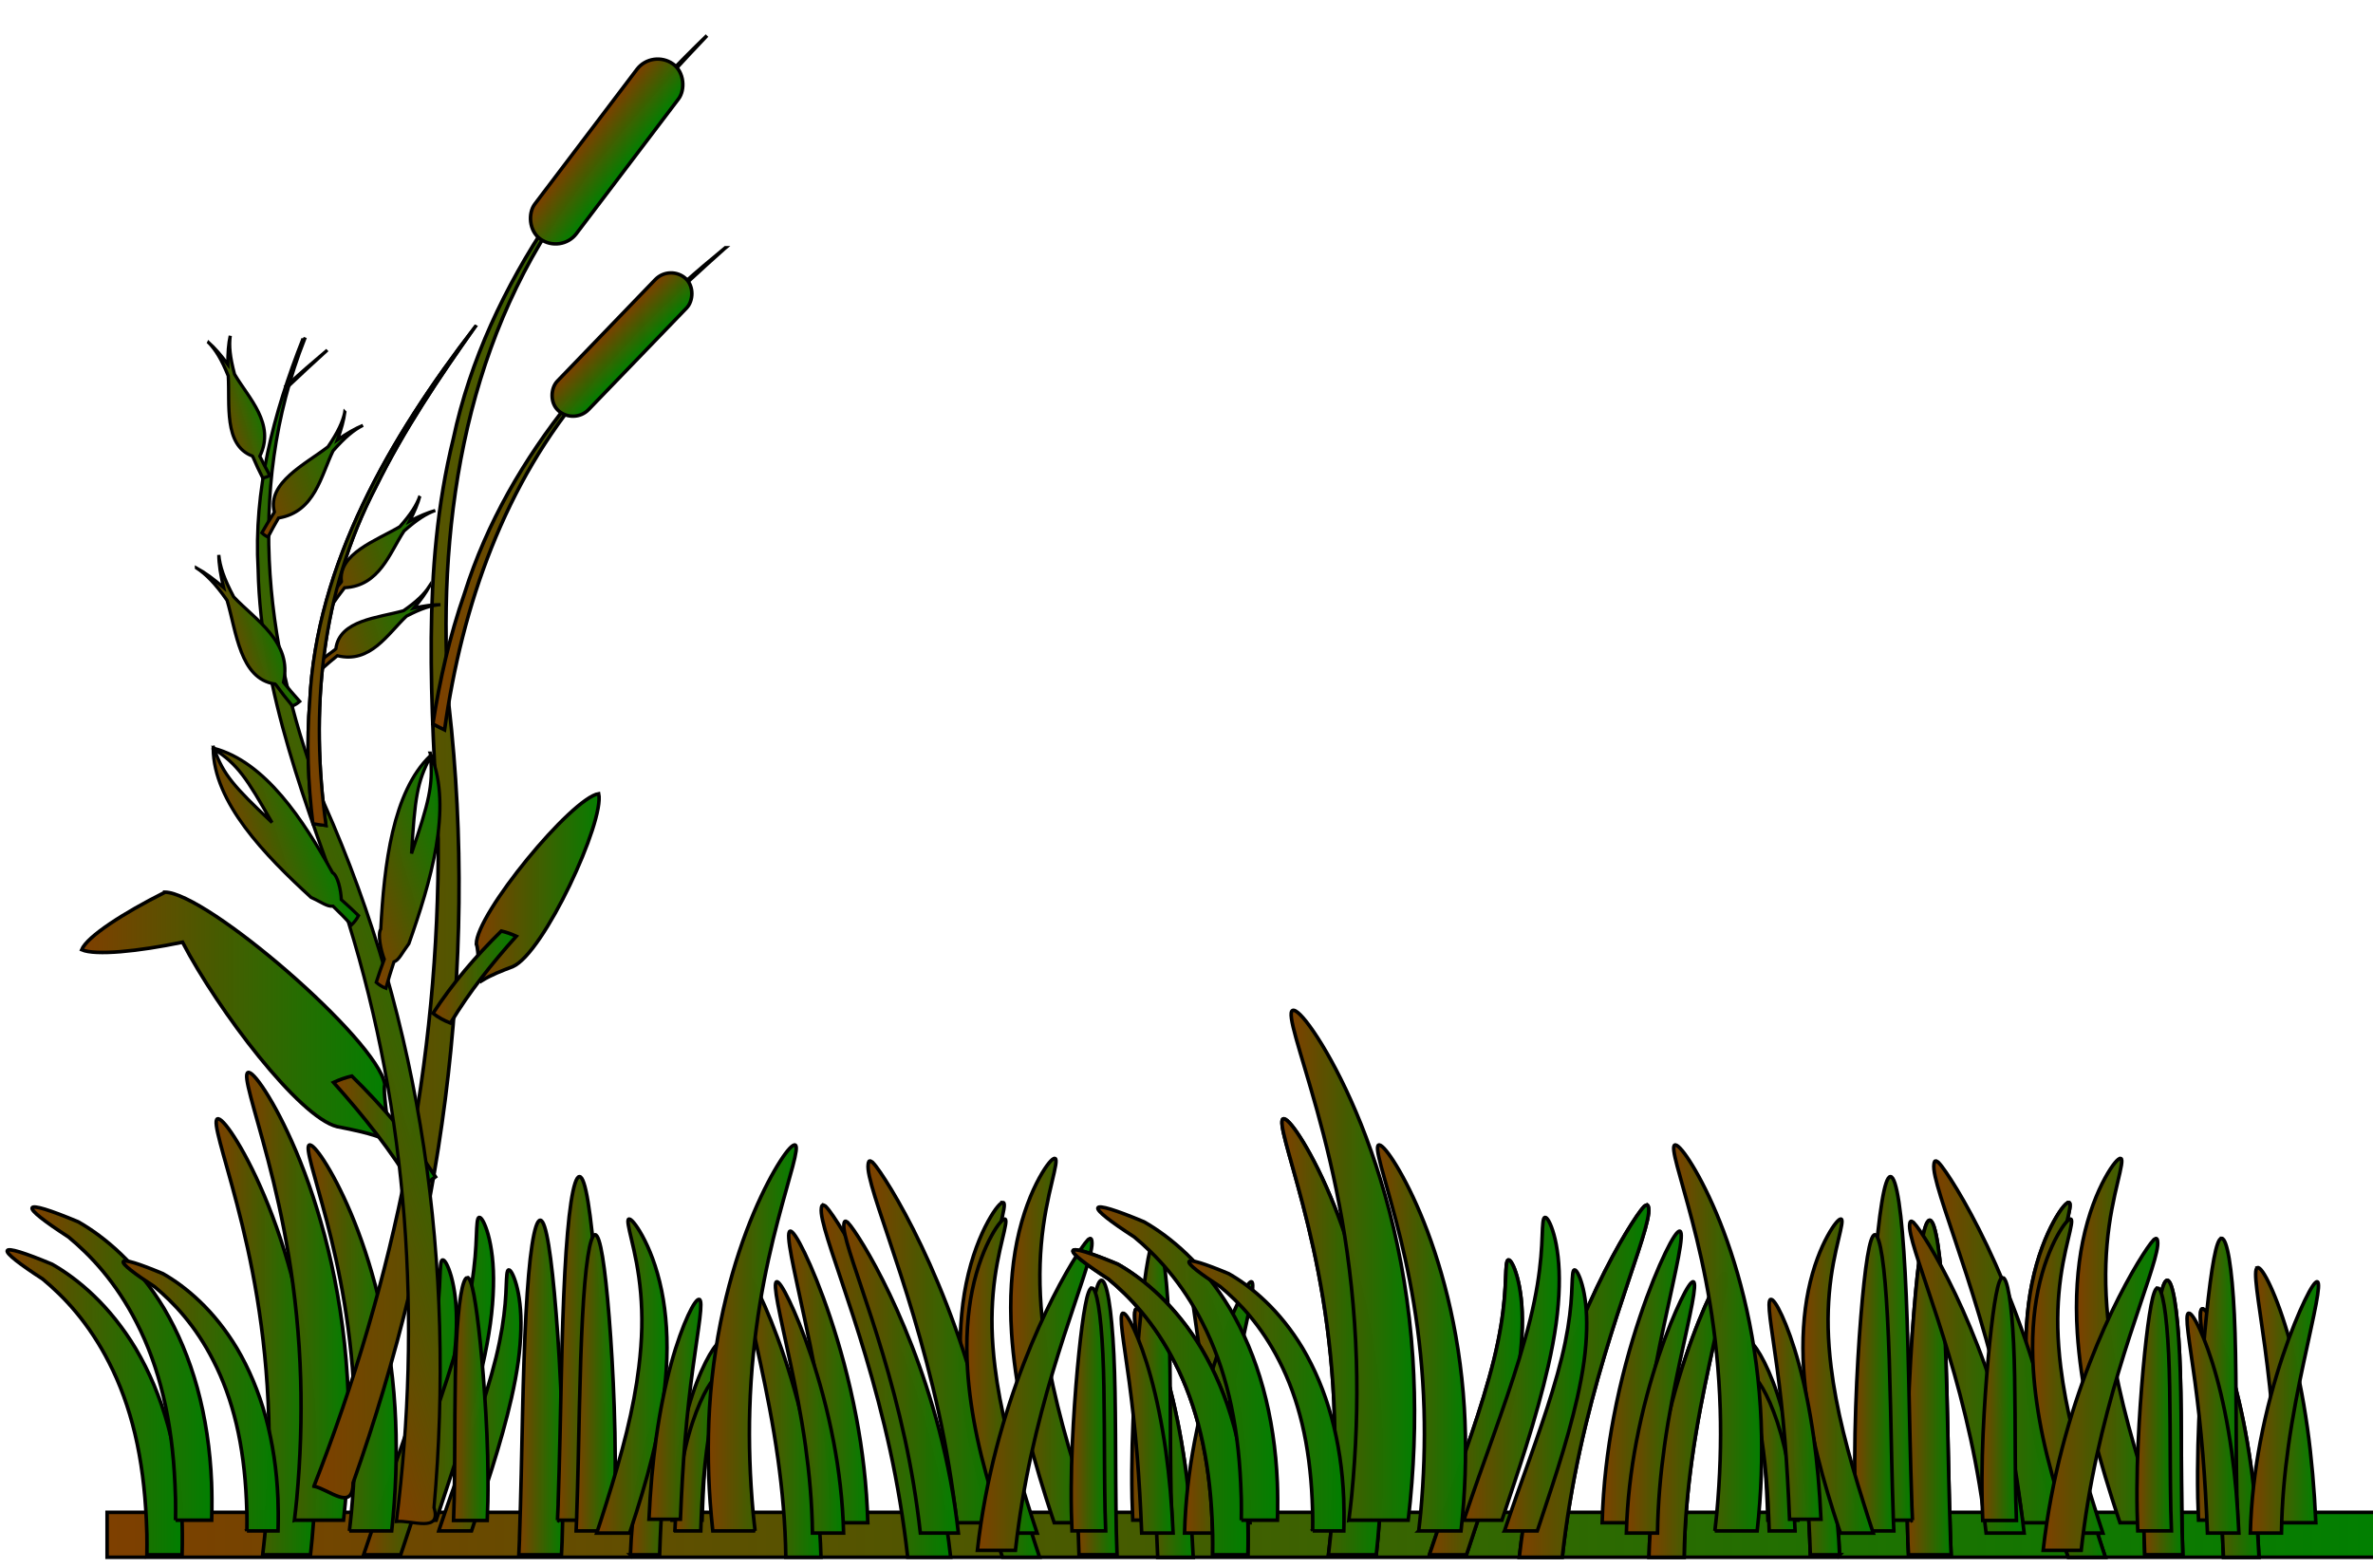 <?xml version="1.0"?><svg width="666.953" height="440.704" xmlns="http://www.w3.org/2000/svg">
 <title>cattails outline green/brown</title>
 <defs>
  <linearGradient id="svg_2" x1="0" y1="0" x2="1" y2="0">
   <stop stop-color="#7f3f00" offset="0"/>
   <stop stop-color="#007f00" stop-opacity="0.996" offset="0.996"/>
  </linearGradient>
 </defs>
 <g>
  <title>Layer 1</title>
  <g id="layer1">
   <path stroke="#000000" d="m319.396,367.888c-0.656,0.198 -0.605,2.361 -0.156,6.096c0.449,3.735 1.3,9.052 2.184,15.619c0.884,6.567 1.778,14.401 2.496,23.14c0.633,7.7 1.109,16.127 1.467,24.96l9.985,0c-0.411,-9.16 -1.183,-17.938 -2.309,-25.931c-1.259,-8.938 -2.932,-16.916 -4.743,-23.504c-1.811,-6.588 -3.753,-11.79 -5.367,-15.285c-1.614,-3.495 -2.901,-5.293 -3.557,-5.095z" id="path4068" fill-rule="evenodd" fill="url(#svg_2)"/>
   <rect stroke="#000000" id="rect4094" width="637.851" height="12.627" x="30.101" y="425.076" fill="url(#svg_2)"/>
   <path stroke="#000000" id="path2886" d="m41.288,437.012c0.026,-1.909 0.035,-3.819 0,-5.762c-0.027,-1.365 -0.095,-2.747 -0.156,-4.125c-0.376,-8.467 -1.411,-16.603 -3.183,-24.05c-1.771,-7.448 -4.263,-14.21 -7.301,-20.108c-2.774,-5.475 -5.992,-10.202 -9.236,-14.102c-3.244,-3.9 -6.527,-6.966 -9.423,-9.372c-6.547,-4.245 -10.297,-7.155 -9.954,-7.976c0.364,-0.81 4.843,0.578 12.606,3.821c3.563,2.024 7.635,4.927 11.732,8.856c4.097,3.929 8.197,8.909 11.763,14.861c3.754,6.343 6.892,13.698 9.111,21.775c2.22,8.077 3.536,16.862 3.9,25.901c0.059,1.471 0.082,2.946 0.094,4.397c0.019,1.988 -0.011,3.935 -0.062,5.883l-9.891,0l0,0l0,0z" fill-rule="evenodd" fill="url(#svg_2)"/>
   <path stroke="#000000" id="path2888" d="m73.828,437.012c0.211,-1.891 0.447,-3.785 0.624,-5.701c1.05,-11.36 1.383,-22.388 1.082,-32.793c-0.349,-12.183 -1.584,-23.53 -3.245,-33.642c-1.661,-10.112 -3.732,-18.968 -5.658,-26.323c-1.925,-7.354 -3.671,-13.21 -4.743,-17.307c-1.072,-4.096 -1.476,-6.441 -0.79,-6.753c0.686,-0.311 2.391,1.441 4.742,5.095c2.352,3.654 5.367,9.222 8.445,16.498c3.078,7.276 6.188,16.28 8.736,26.728c2.548,10.448 4.506,22.335 5.283,35.179c0.66,10.949 0.514,22.573 -0.582,34.492c-0.14,1.523 -0.29,3.022 -0.458,4.528l-13.437,0l0,0l0,0z" fill-rule="evenodd" fill="url(#svg_2)"/>
   <path stroke="#000000" id="path2890" d="m102.195,437.012c2.666,-7.995 5.422,-15.611 7.957,-22.746c2.731,-7.689 5.199,-14.861 7.208,-21.442c1.172,-3.845 2.196,-7.477 3.027,-10.857c0.83,-3.381 1.459,-6.508 1.935,-9.372c0.466,-2.829 0.769,-5.4 0.967,-7.643c0.198,-2.242 0.283,-4.149 0.343,-5.732c0.061,-1.583 0.119,-2.839 0.218,-3.7c0.1,-0.862 0.256,-1.335 0.53,-1.396c0.274,-0.06 0.66,0.303 1.092,1.092c0.432,0.79 0.92,2.02 1.372,3.639c0.452,1.621 0.85,3.636 1.124,6.036c0.273,2.399 0.394,5.161 0.311,8.219c-0.078,3.089 -0.339,6.491 -0.842,10.129c-0.503,3.638 -1.231,7.533 -2.153,11.586c-1.572,6.926 -3.676,14.416 -6.147,22.29c-2.004,6.386 -4.269,13.064 -6.521,19.895l-10.422,0l0,0z" fill-rule="evenodd" fill="url(#svg_2)"/>
   <path stroke="#000000" id="path2892" d="m145.817,437.012c0.057,-1.431 0.135,-2.846 0.187,-4.294c0.006,-0.143 -0.005,-0.293 0,-0.437c0.423,-12.231 0.623,-23.901 0.861,-34.573c0.239,-10.674 0.54,-20.347 0.974,-28.46c0.433,-8.113 0.993,-14.673 1.685,-19.216c0.692,-4.543 1.495,-7.06 2.321,-7.06c0.827,0 1.618,2.503 2.359,7.024c0.742,4.522 1.446,11.052 2.097,19.142c0.652,8.091 1.243,17.753 1.61,28.497c0.367,10.743 0.5,22.585 0.076,35.047c-0.006,0.146 0.005,0.291 0,0.437c-0.046,1.312 -0.129,2.594 -0.188,3.894l-11.981,0l0,0z" fill-rule="evenodd" fill="url(#svg_2)"/>
   <path stroke="#000000" id="path2894" d="m177.175,437.012c0.252,-6.123 0.79,-11.997 1.618,-17.377c1.004,-6.518 2.415,-12.319 3.981,-17.052c1.567,-4.733 3.264,-8.405 4.675,-10.836c1.411,-2.431 2.51,-3.627 3.031,-3.42c0.521,0.206 0.417,1.799 -0.051,4.469c-0.468,2.67 -1.268,6.427 -2.055,11.11c-0.787,4.684 -1.543,10.289 -2.081,16.578c-0.436,5.106 -0.712,10.685 -0.899,16.528l-8.22,0l-0,0z" fill-rule="evenodd" fill="url(#svg_2)"/>
   <path stroke="#000000" id="path2896" d="m281.891,337.985c-0.309,-0.005 -0.811,0.373 -1.467,1.152c-0.75,0.891 -1.702,2.309 -2.746,4.216c-1.043,1.907 -2.171,4.308 -3.245,7.218c-1.074,2.91 -2.086,6.338 -2.871,10.19c-0.718,3.533 -1.231,7.424 -1.498,11.616c-0.266,4.192 -0.271,8.685 0.031,13.375c0.451,6.924 1.491,14.285 3.12,21.897c1.63,7.612 3.843,15.467 6.365,23.413c0.514,1.62 1.035,3.204 1.56,4.792c0.206,0.625 0.417,1.23 0.624,1.85l10.422,0c-0.525,-1.593 -1.038,-3.147 -1.56,-4.762c-0.505,-1.57 -0.995,-3.141 -1.498,-4.731c-2.464,-7.801 -4.687,-15.39 -6.459,-22.625c-1.772,-7.234 -3.083,-14.115 -3.869,-20.593c-0.534,-4.373 -0.851,-8.562 -0.936,-12.465c-0.085,-3.902 0.06,-7.526 0.343,-10.857c0.613,-7.249 1.944,-13.053 2.902,-17.075c0.479,-2.011 0.848,-3.59 1.03,-4.701c0.182,-1.111 0.166,-1.745 -0.125,-1.88c-0.036,-0.017 -0.081,-0.03 -0.125,-0.03l0,-0z" fill-rule="evenodd" fill="url(#svg_2)"/>
   <path stroke="#000000" id="path2898" d="m231.414,338.675c-0.113,-0.022 -0.265,0.02 -0.374,0.182c-0.109,0.162 -0.16,0.474 -0.187,0.69c-0.056,0.383 -0.061,0.881 0,1.454c0.12,1.132 0.47,2.654 0.972,4.47c0.999,3.609 2.685,8.568 4.711,14.609c4,11.921 9.432,28.294 13.647,47.606c2.047,9.388 3.758,19.483 4.935,30.017l12.076,0c-1.281,-11.509 -3.439,-22.474 -6.057,-32.525c-2.59,-9.952 -5.634,-19.019 -8.749,-27.038c-3.115,-8.019 -6.291,-14.982 -9.198,-20.714c-2.956,-5.832 -5.596,-10.351 -7.627,-13.519c-1.03,-1.611 -1.876,-2.836 -2.542,-3.707c-0.34,-0.45 -0.627,-0.771 -0.86,-1.018c-0.152,-0.227 -0.331,-0.258 -0.449,-0.327c-0.118,-0.069 -0.186,-0.16 -0.299,-0.182z" fill-rule="evenodd" fill="url(#svg_2)"/>
   <path stroke="#000000" id="path2900" d="m209.47,357.911c-0.635,0.208 -0.414,2.713 0.406,7.066c0.82,4.353 2.227,10.575 3.869,18.258c1.642,7.683 3.511,16.806 4.93,26.992c1.186,8.512 2.053,17.77 2.184,27.477l9.891,0c-0.272,-10.307 -1.478,-20.045 -3.151,-28.872c-1.989,-10.496 -4.594,-19.741 -7.145,-27.356c-2.551,-7.615 -5.042,-13.58 -6.989,-17.621c-1.948,-4.041 -3.359,-6.152 -3.994,-5.944z" fill-rule="evenodd" fill="url(#svg_2)"/>
   <path stroke="#000000" id="path2902" d="m309.578,359.863c-0.738,0 -1.431,2.016 -2.107,5.59c-0.676,3.574 -1.348,8.721 -2.006,15.114c-0.658,6.392 -1.283,14.015 -1.772,22.524c-0.489,8.509 -0.827,17.909 -0.635,27.822c0.006,0.329 0.026,0.647 0.033,0.975c0.035,1.711 0.098,3.417 0.167,5.103l10.701,0c-0.056,-1.762 -0.125,-3.534 -0.167,-5.33c-0.007,-0.32 -0.027,-0.622 -0.033,-0.943c-0.192,-9.664 -0.182,-18.939 -0.234,-27.4c-0.053,-8.461 -0.158,-16.11 -0.468,-22.557c-0.31,-6.447 -0.8,-11.667 -1.404,-15.276c-0.604,-3.609 -1.335,-5.623 -2.073,-5.623z" fill-rule="evenodd" fill="url(#svg_2)"/>
   <path stroke="#000000" id="path2904" d="m319.396,367.888c-0.656,0.198 -0.605,2.361 -0.156,6.096c0.449,3.735 1.3,9.052 2.184,15.619c0.884,6.567 1.778,14.401 2.496,23.14c0.633,7.7 1.109,16.127 1.467,24.96l9.985,0c-0.411,-9.16 -1.183,-17.938 -2.309,-25.931c-1.259,-8.938 -2.932,-16.916 -4.743,-23.504c-1.811,-6.588 -3.753,-11.79 -5.367,-15.285c-1.614,-3.495 -2.901,-5.293 -3.557,-5.095z" fill-rule="evenodd" fill="url(#svg_2)"/>
   <path stroke="#000000" d="m49.336,427.289c0.027,-1.96 0.036,-3.922 0,-5.918c-0.028,-1.401 -0.097,-2.82 -0.16,-4.236c-0.386,-8.695 -1.449,-17.051 -3.268,-24.699c-1.819,-7.648 -4.378,-14.593 -7.498,-20.65c-2.849,-5.622 -6.153,-10.477 -9.485,-14.483c-3.332,-4.006 -6.703,-7.154 -9.677,-9.624c-6.724,-4.36 -10.575,-7.349 -10.222,-8.191c0.373,-0.831 4.974,0.595 12.946,3.924c3.659,2.079 7.841,5.06 12.048,9.095c4.207,4.034 8.418,9.149 12.08,15.261c3.855,6.514 7.077,14.068 9.357,22.363c2.279,8.295 3.631,17.317 4.005,26.598c0.061,1.511 0.084,3.027 0.096,4.516c0.02,2.042 -0.011,4.042 -0.064,6.042l-10.158,0l0,0z" id="path2906" fill-rule="evenodd" fill="url(#svg_2)"/>
   <path stroke="#000000" d="m82.753,427.289c0.217,-1.942 0.459,-3.887 0.641,-5.855c1.078,-11.666 1.42,-22.99 1.111,-33.677c-0.359,-12.511 -1.627,-24.164 -3.332,-34.549c-1.706,-10.385 -3.833,-19.48 -5.81,-27.033c-1.977,-7.553 -3.77,-13.566 -4.87,-17.773c-1.101,-4.207 -1.516,-6.615 -0.812,-6.935c0.705,-0.32 2.455,1.48 4.87,5.232c2.415,3.753 5.512,9.47 8.673,16.942c3.161,7.472 6.355,16.719 8.972,27.448c2.617,10.73 4.627,22.936 5.426,36.127c0.678,11.244 0.528,23.181 -0.598,35.421c-0.144,1.564 -0.298,3.104 -0.47,4.651l-13.799,0z" id="path2908" fill-rule="evenodd" fill="url(#svg_2)"/>
   <path stroke="#000000" d="m111.885,427.289c2.738,-8.211 5.568,-16.032 8.171,-23.359c2.805,-7.896 5.339,-15.261 7.402,-22.02c1.203,-3.949 2.256,-7.678 3.108,-11.15c0.853,-3.472 1.498,-6.683 1.987,-9.624c0.478,-2.906 0.79,-5.546 0.993,-7.849c0.204,-2.303 0.29,-4.261 0.353,-5.887c0.062,-1.625 0.122,-2.915 0.224,-3.8c0.102,-0.885 0.263,-1.371 0.545,-1.433c0.282,-0.062 0.678,0.311 1.122,1.121c0.444,0.811 0.945,2.074 1.41,3.737c0.465,1.664 0.873,3.734 1.154,6.198c0.281,2.464 0.404,5.301 0.32,8.44c-0.08,3.173 -0.349,6.667 -0.865,10.403c-0.517,3.736 -1.264,7.737 -2.211,11.898c-1.614,7.113 -3.775,14.805 -6.313,22.892c-2.058,6.558 -4.384,13.415 -6.697,20.432l-10.703,0z" id="path2910" fill-rule="evenodd" fill="url(#svg_2)"/>
   <path stroke="#000000" d="m156.682,427.289c0.06,-1.47 0.139,-2.922 0.192,-4.41c0.006,-0.147 -0.005,-0.301 0,-0.448c0.434,-12.561 0.64,-24.545 0.884,-35.506c0.245,-10.961 0.555,-20.895 1,-29.227c0.445,-8.332 1.02,-15.069 1.73,-19.734c0.71,-4.665 1.535,-7.251 2.384,-7.251c0.849,0 1.661,2.57 2.422,7.213c0.762,4.643 1.485,11.35 2.153,19.659c0.669,8.309 1.277,18.231 1.653,29.264c0.377,11.033 0.514,23.194 0.077,35.992c-0.005,0.15 0.005,0.299 0,0.449c-0.046,1.348 -0.132,2.664 -0.192,3.999l-12.305,0l0,0z" id="path2912" fill-rule="evenodd" fill="url(#svg_2)"/>
   <path stroke="#000000" d="m188.886,427.289c0.259,-6.288 0.811,-12.32 1.662,-17.845c1.031,-6.694 2.48,-12.651 4.089,-17.512c1.609,-4.861 3.352,-8.632 4.801,-11.128c1.449,-2.496 2.578,-3.725 3.113,-3.513c0.535,0.212 0.428,1.847 -0.053,4.59c-0.481,2.742 -1.302,6.6 -2.11,11.41c-0.808,4.81 -1.585,10.566 -2.137,17.025c-0.448,5.244 -0.732,10.973 -0.923,16.974l-8.441,0l-0,0z" id="path2914" fill-rule="evenodd" fill="url(#svg_2)"/>
   <path stroke="#000000" d="m296.425,325.592c-0.318,-0.005 -0.832,0.383 -1.506,1.184c-0.77,0.915 -1.748,2.371 -2.82,4.329c-1.072,1.958 -2.229,4.424 -3.333,7.413c-1.103,2.989 -2.142,6.508 -2.948,10.465c-0.738,3.629 -1.265,7.624 -1.538,11.929c-0.273,4.305 -0.279,8.919 0.032,13.735c0.463,7.111 1.531,14.671 3.204,22.487c1.674,7.817 3.946,15.884 6.537,24.044c0.528,1.664 1.063,3.291 1.602,4.921c0.211,0.642 0.428,1.263 0.641,1.9l10.703,0c-0.539,-1.636 -1.066,-3.232 -1.602,-4.89c-0.518,-1.613 -1.022,-3.225 -1.538,-4.859c-2.53,-8.011 -4.813,-15.805 -6.633,-23.235c-1.82,-7.43 -3.166,-14.496 -3.973,-21.148c-0.548,-4.491 -0.874,-8.793 -0.961,-12.801c-0.087,-4.008 0.061,-7.729 0.353,-11.15c0.63,-7.444 1.996,-13.405 2.98,-17.535c0.492,-2.065 0.87,-3.687 1.057,-4.828c0.187,-1.141 0.17,-1.792 -0.128,-1.931c-0.037,-0.017 -0.083,-0.03 -0.128,-0.031l0,-0z" id="path2916" fill-rule="evenodd" fill="url(#svg_2)"/>
   <path stroke="#000000" d="m244.587,326.301c-0.116,-0.022 -0.272,0.02 -0.384,0.187c-0.112,0.166 -0.165,0.486 -0.192,0.709c-0.058,0.394 -0.063,0.905 0,1.493c0.124,1.163 0.483,2.726 0.998,4.59c1.026,3.706 2.757,8.799 4.838,15.003c4.108,12.242 9.686,29.057 14.015,48.89c2.102,9.641 3.859,20.008 5.068,30.827l12.402,0c-1.316,-11.819 -3.531,-23.08 -6.22,-33.402c-2.66,-10.22 -5.786,-19.531 -8.985,-27.766c-3.199,-8.235 -6.46,-15.386 -9.445,-21.273c-3.036,-5.989 -5.747,-10.63 -7.833,-13.883c-1.058,-1.655 -1.927,-2.912 -2.611,-3.807c-0.35,-0.462 -0.644,-0.792 -0.883,-1.045c-0.156,-0.233 -0.34,-0.265 -0.461,-0.336c-0.121,-0.07 -0.191,-0.164 -0.307,-0.187z" id="path2918" fill-rule="evenodd" fill="url(#svg_2)"/>
   <path stroke="#000000" d="m222.051,346.055c-0.652,0.213 -0.425,2.787 0.417,7.257c0.842,4.47 2.287,10.86 3.973,18.75c1.686,7.89 3.606,17.259 5.063,27.72c1.217,8.741 2.108,18.249 2.243,28.218l10.158,0c-0.28,-10.585 -1.518,-20.585 -3.236,-29.651c-2.043,-10.779 -4.718,-20.273 -7.338,-28.093c-2.62,-7.82 -5.178,-13.946 -7.178,-18.096c-2,-4.15 -3.45,-6.318 -4.102,-6.105z" id="path2920" fill-rule="evenodd" fill="url(#svg_2)"/>
   <path stroke="#000000" d="m324.858,348.06c-0.758,0 -1.47,2.071 -2.163,5.741c-0.694,3.671 -1.385,8.956 -2.06,15.521c-0.676,6.565 -1.318,14.393 -1.82,23.131c-0.502,8.738 -0.85,18.392 -0.652,28.572c0.006,0.338 0.027,0.664 0.034,1.001c0.036,1.757 0.1,3.51 0.172,5.24l10.989,0c-0.058,-1.81 -0.128,-3.629 -0.172,-5.474c-0.007,-0.329 -0.028,-0.638 -0.034,-0.968c-0.198,-9.925 -0.186,-19.449 -0.24,-28.138c-0.054,-8.689 -0.162,-16.544 -0.481,-23.165c-0.318,-6.621 -0.822,-11.982 -1.442,-15.688c-0.62,-3.706 -1.371,-5.775 -2.129,-5.775z" id="path2922" fill-rule="evenodd" fill="url(#svg_2)"/>
   <path stroke="#000000" d="m334.941,356.301c-0.674,0.203 -0.621,2.424 -0.16,6.26c0.461,3.836 1.335,9.296 2.243,16.04c0.908,6.744 1.826,14.789 2.564,23.764c0.65,7.907 1.139,16.562 1.506,25.633l10.254,0c-0.422,-9.407 -1.215,-18.421 -2.371,-26.63c-1.293,-9.179 -3.011,-17.372 -4.871,-24.138c-1.86,-6.766 -3.854,-12.108 -5.512,-15.697c-1.657,-3.589 -2.979,-5.435 -3.653,-5.233z" id="path2924" fill-rule="evenodd" fill="url(#svg_2)"/>
   <path stroke="#000000" id="path2926" d="m69.392,430.298c0.023,-1.69 0.031,-3.381 0,-5.101c-0.024,-1.207 -0.084,-2.431 -0.138,-3.651c-0.333,-7.495 -1.249,-14.698 -2.817,-21.29c-1.568,-6.592 -3.774,-12.579 -6.463,-17.8c-2.455,-4.846 -5.304,-9.031 -8.176,-12.484c-2.872,-3.453 -5.778,-6.166 -8.342,-8.296c-5.796,-3.758 -9.115,-6.335 -8.811,-7.061c0.322,-0.717 4.288,0.513 11.159,3.383c3.154,1.792 6.759,4.362 10.385,7.839c3.627,3.477 7.256,7.886 10.413,13.155c3.323,5.615 6.101,12.126 8.065,19.276c1.965,7.15 3.13,14.927 3.453,22.927c0.053,1.303 0.072,2.609 0.083,3.893c0.017,1.76 -0.01,3.484 -0.055,5.208l-8.756,0l0,0z" fill-rule="evenodd" fill="url(#svg_2)"/>
   <path stroke="#000000" id="path2928" d="m98.196,430.298c0.187,-1.674 0.396,-3.351 0.552,-5.047c0.929,-10.056 1.224,-19.817 0.957,-29.029c-0.309,-10.784 -1.402,-20.829 -2.872,-29.781c-1.47,-8.952 -3.304,-16.792 -5.008,-23.302c-1.704,-6.51 -3.249,-11.694 -4.198,-15.32c-0.949,-3.626 -1.307,-5.702 -0.7,-5.978c0.607,-0.275 2.117,1.275 4.198,4.51c2.082,3.235 4.751,8.163 7.476,14.604c2.724,6.441 5.478,14.411 7.733,23.66c2.256,9.249 3.988,19.771 4.677,31.141c0.584,9.692 0.455,19.981 -0.516,30.532c-0.124,1.348 -0.257,2.675 -0.405,4.009l-11.895,0z" fill-rule="evenodd" fill="url(#svg_2)"/>
   <path stroke="#000000" id="path2930" d="m123.308,430.298c2.36,-7.078 4.8,-13.819 7.043,-20.135c2.418,-6.806 4.602,-13.155 6.38,-18.981c1.037,-3.404 1.944,-6.619 2.679,-9.611c0.735,-2.993 1.291,-5.76 1.713,-8.296c0.412,-2.505 0.681,-4.78 0.856,-6.765c0.176,-1.985 0.25,-3.673 0.304,-5.074c0.054,-1.401 0.105,-2.513 0.193,-3.275c0.088,-0.762 0.227,-1.182 0.47,-1.235c0.243,-0.053 0.584,0.268 0.967,0.967c0.382,0.699 0.815,1.787 1.215,3.222c0.4,1.434 0.752,3.219 0.994,5.343c0.242,2.124 0.349,4.569 0.276,7.276c-0.069,2.735 -0.301,5.747 -0.746,8.967c-0.445,3.22 -1.09,6.669 -1.906,10.256c-1.392,6.131 -3.254,12.762 -5.441,19.733c-1.774,5.653 -3.779,11.564 -5.773,17.612l-9.225,0z" fill-rule="evenodd" fill="url(#svg_2)"/>
   <path stroke="#000000" id="path2932" d="m161.922,430.298c0.051,-1.267 0.12,-2.519 0.166,-3.802c0.005,-0.127 -0.004,-0.26 0,-0.387c0.374,-10.827 0.551,-21.158 0.762,-30.605c0.211,-9.448 0.478,-18.011 0.862,-25.193c0.384,-7.182 0.879,-12.989 1.492,-17.01c0.612,-4.021 1.323,-6.25 2.055,-6.25c0.732,0 1.432,2.215 2.088,6.218c0.657,4.003 1.28,9.784 1.856,16.946c0.576,7.162 1.1,15.715 1.425,25.225c0.325,9.51 0.443,19.993 0.066,31.024c-0.004,0.129 0.004,0.258 0,0.387c-0.04,1.162 -0.114,2.296 -0.166,3.447l-10.606,0l0,0z" fill-rule="evenodd" fill="url(#svg_2)"/>
   <path stroke="#000000" id="path2934" d="m189.681,430.298c0.223,-5.42 0.699,-10.62 1.433,-15.382c0.888,-5.77 2.138,-10.905 3.524,-15.095c1.387,-4.19 2.889,-7.44 4.138,-9.592c1.249,-2.152 2.222,-3.211 2.683,-3.028c0.461,0.183 0.369,1.592 -0.045,3.956c-0.415,2.364 -1.123,5.689 -1.819,9.835c-0.696,4.146 -1.366,9.108 -1.842,14.675c-0.386,4.52 -0.631,9.459 -0.796,14.631l-7.276,0l-0,0z" fill-rule="evenodd" fill="url(#svg_2)"/>
   <path stroke="#000000" id="path2936" d="m282.377,342.638c-0.274,-0.004 -0.718,0.33 -1.298,1.02c-0.664,0.789 -1.507,2.044 -2.431,3.732c-0.924,1.688 -1.922,3.813 -2.873,6.39c-0.951,2.576 -1.847,5.61 -2.541,9.021c-0.636,3.128 -1.09,6.572 -1.326,10.282c-0.236,3.71 -0.24,7.688 0.028,11.84c0.399,6.129 1.319,12.646 2.762,19.383c1.443,6.738 3.402,13.691 5.635,20.726c0.455,1.434 0.916,2.837 1.381,4.242c0.182,0.553 0.369,1.089 0.552,1.638l9.225,0c-0.465,-1.41 -0.919,-2.786 -1.381,-4.215c-0.447,-1.39 -0.881,-2.78 -1.326,-4.188c-2.181,-6.905 -4.149,-13.624 -5.718,-20.028c-1.569,-6.404 -2.729,-12.495 -3.425,-18.229c-0.473,-3.871 -0.753,-7.58 -0.829,-11.034c-0.075,-3.454 0.053,-6.662 0.304,-9.611c0.543,-6.417 1.72,-11.555 2.569,-15.115c0.424,-1.78 0.75,-3.178 0.911,-4.161c0.161,-0.984 0.147,-1.545 -0.11,-1.665c-0.032,-0.015 -0.071,-0.026 -0.11,-0.027l0,-0z" fill-rule="evenodd" fill="url(#svg_2)"/>
   <path stroke="#000000" id="path2938" d="m237.694,343.249c-0.1,-0.019 -0.234,0.017 -0.331,0.161c-0.097,0.143 -0.142,0.419 -0.166,0.611c-0.05,0.339 -0.054,0.78 0,1.287c0.107,1.002 0.416,2.35 0.861,3.957c0.885,3.195 2.376,7.584 4.17,12.932c3.541,10.552 8.349,25.047 12.08,42.142c1.812,8.31 3.327,17.247 4.369,26.572l10.69,0c-1.134,-10.188 -3.044,-19.894 -5.362,-28.792c-2.293,-8.809 -4.987,-16.836 -7.745,-23.934c-2.758,-7.098 -5.569,-13.262 -8.142,-18.337c-2.617,-5.162 -4.953,-9.163 -6.752,-11.967c-0.912,-1.426 -1.661,-2.51 -2.251,-3.281c-0.301,-0.398 -0.555,-0.683 -0.761,-0.901c-0.134,-0.201 -0.293,-0.229 -0.397,-0.289c-0.104,-0.061 -0.165,-0.141 -0.265,-0.161z" fill-rule="evenodd" fill="url(#svg_2)"/>
   <path stroke="#000000" id="path2940" d="m218.269,360.276c-0.562,0.184 -0.366,2.402 0.359,6.255c0.726,3.853 1.972,9.361 3.425,16.162c1.453,6.801 3.108,14.877 4.364,23.894c1.049,7.535 1.817,15.73 1.933,24.323l8.756,0c-0.241,-9.124 -1.309,-17.744 -2.79,-25.558c-1.761,-9.291 -4.067,-17.475 -6.325,-24.216c-2.258,-6.741 -4.463,-12.021 -6.187,-15.598c-1.724,-3.577 -2.974,-5.446 -3.535,-5.262z" fill-rule="evenodd" fill="url(#svg_2)"/>
   <path stroke="#000000" id="path2942" d="m306.886,362.004c-0.654,0 -1.267,1.785 -1.865,4.949c-0.598,3.164 -1.194,7.72 -1.776,13.379c-0.582,5.659 -1.136,12.407 -1.569,19.939c-0.433,7.532 -0.732,15.853 -0.562,24.629c0.005,0.292 0.023,0.573 0.03,0.863c0.031,1.514 0.086,3.025 0.148,4.517l9.472,0c-0.05,-1.56 -0.111,-3.128 -0.148,-4.719c-0.006,-0.283 -0.024,-0.55 -0.03,-0.834c-0.17,-8.555 -0.161,-16.765 -0.207,-24.255c-0.047,-7.49 -0.14,-14.261 -0.414,-19.968c-0.274,-5.707 -0.708,-10.328 -1.243,-13.523c-0.535,-3.195 -1.182,-4.978 -1.835,-4.978z" fill-rule="evenodd" fill="url(#svg_2)"/>
   <path stroke="#000000" id="path2944" d="m315.577,369.109c-0.581,0.175 -0.536,2.09 -0.138,5.396c0.398,3.307 1.151,8.013 1.933,13.826c0.783,5.813 1.574,12.748 2.21,20.484c0.56,6.816 0.982,14.276 1.298,22.095l8.839,0c-0.364,-8.109 -1.047,-15.879 -2.044,-22.954c-1.114,-7.912 -2.595,-14.974 -4.198,-20.806c-1.603,-5.832 -3.322,-10.437 -4.751,-13.531c-1.429,-3.094 -2.568,-4.685 -3.149,-4.51z" fill-rule="evenodd" fill="url(#svg_2)"/>
   <path stroke="#000000" d="m212.23,430.298c-0.187,-1.674 -0.396,-3.351 -0.552,-5.047c-0.929,-10.056 -1.224,-19.817 -0.957,-29.029c0.309,-10.784 1.402,-20.829 2.872,-29.781c1.47,-8.952 3.304,-16.792 5.008,-23.302c1.704,-6.51 3.249,-11.694 4.198,-15.32c0.949,-3.626 1.307,-5.702 0.7,-5.978c-0.607,-0.275 -2.117,1.275 -4.198,4.51c-2.082,3.235 -4.751,8.163 -7.476,14.604c-2.724,6.441 -5.477,14.411 -7.733,23.66c-2.256,9.249 -3.988,19.771 -4.677,31.141c-0.584,9.692 -0.455,19.981 0.516,30.532c0.124,1.348 0.257,2.675 0.405,4.009l11.895,0z" id="path2948" fill-rule="evenodd" fill="url(#svg_2)"/>
   <path stroke="#000000" d="m176.823,342.638c0.274,-0.004 0.717,0.33 1.298,1.02c0.664,0.789 1.507,2.044 2.431,3.732c0.924,1.688 1.922,3.813 2.873,6.39c0.951,2.576 1.846,5.61 2.541,9.021c0.636,3.128 1.09,6.572 1.326,10.282c0.236,3.71 0.24,7.688 -0.028,11.84c-0.399,6.129 -1.319,12.646 -2.762,19.383c-1.443,6.738 -3.402,13.691 -5.635,20.726c-0.455,1.434 -0.916,2.837 -1.381,4.242c-0.182,0.553 -0.369,1.089 -0.552,1.638l-9.225,0c0.465,-1.41 0.919,-2.786 1.381,-4.215c0.447,-1.39 0.881,-2.78 1.326,-4.188c2.181,-6.905 4.149,-13.624 5.718,-20.028c1.569,-6.404 2.729,-12.495 3.425,-18.229c0.473,-3.871 0.753,-7.58 0.829,-11.034c0.075,-3.454 -0.053,-6.662 -0.304,-9.611c-0.543,-6.417 -1.72,-11.555 -2.569,-15.115c-0.424,-1.78 -0.75,-3.178 -0.911,-4.161c-0.161,-0.984 -0.147,-1.545 0.11,-1.665c0.032,-0.015 0.071,-0.026 0.11,-0.027l-0,-0z" id="path2956" fill-rule="evenodd" fill="url(#svg_2)"/>
   <path stroke="#000000" d="m306.377,348.101c0.1,-0.019 0.234,0.017 0.331,0.161c0.097,0.143 0.142,0.419 0.165,0.611c0.05,0.339 0.054,0.78 0,1.287c-0.107,1.002 -0.416,2.35 -0.861,3.957c-0.885,3.195 -2.376,7.584 -4.17,12.932c-3.541,10.552 -8.349,25.047 -12.08,42.142c-1.812,8.31 -3.327,17.247 -4.369,26.572l-10.69,0c1.134,-10.188 3.044,-19.894 5.362,-28.792c2.293,-8.809 4.987,-16.836 7.745,-23.934c2.758,-7.098 5.569,-13.262 8.142,-18.337c2.617,-5.162 4.953,-9.163 6.752,-11.967c0.912,-1.426 1.661,-2.51 2.251,-3.281c0.301,-0.398 0.555,-0.683 0.761,-0.901c0.134,-0.201 0.293,-0.229 0.397,-0.289c0.104,-0.061 0.165,-0.141 0.265,-0.161z" id="path2958" fill-rule="evenodd" fill="url(#svg_2)"/>
   <path stroke="#000000" d="m351.763,360.276c0.562,0.184 0.366,2.402 -0.359,6.255c-0.726,3.853 -1.972,9.361 -3.425,16.162c-1.453,6.801 -3.108,14.877 -4.364,23.894c-1.049,7.535 -1.817,15.73 -1.933,24.323l-8.756,0c0.241,-9.124 1.309,-17.744 2.79,-25.558c1.761,-9.291 4.067,-17.475 6.325,-24.216c2.258,-6.741 4.463,-12.021 6.187,-15.598c1.724,-3.577 2.974,-5.446 3.535,-5.262z" id="path2960" fill-rule="evenodd" fill="url(#svg_2)"/>
   <path stroke="#000000" d="m131.346,359.093c0.654,0 1.267,1.785 1.865,4.949c0.598,3.164 1.194,7.72 1.776,13.379c0.582,5.659 1.136,12.407 1.569,19.939c0.433,7.532 0.732,15.853 0.562,24.629c-0.005,0.291 -0.023,0.572 -0.03,0.863c-0.031,1.514 -0.086,3.025 -0.148,4.517l-9.472,0c0.05,-1.56 0.111,-3.128 0.148,-4.719c0.006,-0.283 0.024,-0.55 0.03,-0.834c0.17,-8.555 0.161,-16.765 0.207,-24.255c0.047,-7.49 0.14,-14.261 0.414,-19.968c0.274,-5.707 0.708,-10.328 1.243,-13.523c0.535,-3.195 1.182,-4.978 1.835,-4.978z" id="path2962" fill-rule="evenodd" fill="url(#svg_2)"/>
   <path stroke="#000000" d="m196.542,365.227c0.581,0.175 0.536,2.09 0.138,5.396c-0.398,3.307 -1.151,8.013 -1.933,13.826c-0.783,5.813 -1.574,12.748 -2.21,20.484c-0.56,6.816 -0.982,14.276 -1.298,22.095l-8.839,0c0.364,-8.109 1.047,-15.879 2.044,-22.954c1.114,-7.912 2.595,-14.974 4.198,-20.806c1.603,-5.832 3.322,-10.437 4.751,-13.531c1.428,-3.094 2.568,-4.685 3.149,-4.51z" id="path2964" fill-rule="evenodd" fill="url(#svg_2)"/>
   <path stroke="#000000" id="path2966" d="m340.832,437.012c0.026,-1.909 0.035,-3.819 0,-5.762c-0.027,-1.364 -0.095,-2.746 -0.156,-4.125c-0.376,-8.467 -1.411,-16.603 -3.183,-24.05c-1.771,-7.447 -4.263,-14.21 -7.301,-20.108c-2.774,-5.474 -5.992,-10.202 -9.236,-14.103c-3.244,-3.9 -6.527,-6.966 -9.423,-9.371c-6.547,-4.245 -10.297,-7.156 -9.954,-7.976c0.364,-0.81 4.844,0.579 12.606,3.821c3.563,2.024 7.635,4.928 11.732,8.856c4.097,3.928 8.197,8.909 11.763,14.861c3.754,6.343 6.892,13.698 9.111,21.776c2.22,8.077 3.536,16.862 3.9,25.9c0.059,1.472 0.082,2.947 0.094,4.398c0.019,1.988 -0.011,3.936 -0.062,5.884l-9.891,0l0,0z" fill-rule="evenodd" fill="url(#svg_2)"/>
   <path stroke="#000000" id="path2968" d="m373.372,437.012c0.211,-1.891 0.447,-3.785 0.624,-5.701c1.05,-11.36 1.383,-22.387 1.082,-32.793c-0.349,-12.182 -1.584,-23.53 -3.245,-33.642c-1.661,-10.112 -3.732,-18.969 -5.658,-26.323c-1.925,-7.354 -3.671,-13.21 -4.743,-17.306c-1.072,-4.096 -1.476,-6.442 -0.79,-6.753c0.686,-0.311 2.391,1.441 4.743,5.095c2.352,3.654 5.367,9.222 8.445,16.498c3.078,7.276 6.188,16.28 8.736,26.728c2.548,10.448 4.506,22.334 5.283,35.179c0.66,10.949 0.514,22.572 -0.582,34.491c-0.14,1.523 -0.29,3.022 -0.458,4.529l-13.437,0z" fill-rule="evenodd" fill="url(#svg_2)"/>
   <path stroke="#000000" id="path2970" d="m401.739,437.012c2.666,-7.996 5.422,-15.611 7.957,-22.746c2.731,-7.689 5.199,-14.861 7.208,-21.442c1.172,-3.845 2.196,-7.477 3.027,-10.857c0.83,-3.381 1.459,-6.507 1.935,-9.371c0.466,-2.83 0.769,-5.4 0.967,-7.643c0.198,-2.242 0.283,-4.15 0.343,-5.732c0.061,-1.583 0.119,-2.839 0.218,-3.7c0.1,-0.861 0.256,-1.335 0.53,-1.395c0.274,-0.06 0.66,0.302 1.092,1.092c0.432,0.789 0.921,2.019 1.373,3.639c0.452,1.62 0.85,3.636 1.123,6.035c0.273,2.399 0.394,5.162 0.312,8.219c-0.078,3.09 -0.339,6.492 -0.842,10.13c-0.503,3.638 -1.231,7.533 -2.153,11.585c-1.572,6.926 -3.676,14.417 -6.147,22.291c-2.004,6.386 -4.269,13.063 -6.521,19.895l-10.422,0z" fill-rule="evenodd" fill="url(#svg_2)"/>
   <path stroke="#000000" id="path2972" d="m548.39,437.012c-0.058,-1.431 -0.135,-2.845 -0.187,-4.294c-0.006,-0.143 0.005,-0.293 0,-0.437c-0.422,-12.231 -0.623,-23.901 -0.861,-34.574c-0.238,-10.673 -0.54,-20.346 -0.974,-28.46c-0.433,-8.114 -0.993,-14.673 -1.685,-19.216c-0.692,-4.543 -1.495,-7.06 -2.321,-7.06c-0.827,0 -1.617,2.502 -2.359,7.024c-0.742,4.522 -1.446,11.052 -2.097,19.143c-0.651,8.091 -1.243,17.753 -1.61,28.496c-0.367,10.744 -0.5,22.585 -0.075,35.047c0.005,0.146 -0.005,0.291 0,0.437c0.045,1.313 0.129,2.594 0.187,3.894l11.982,0z" fill-rule="evenodd" fill="url(#svg_2)"/>
   <path stroke="#000000" id="path2974" d="m517.032,437.012c-0.253,-6.123 -0.79,-11.997 -1.618,-17.377c-1.004,-6.518 -2.415,-12.319 -3.981,-17.052c-1.567,-4.733 -3.264,-8.405 -4.675,-10.836c-1.411,-2.431 -2.51,-3.627 -3.031,-3.42c-0.521,0.206 -0.417,1.799 0.051,4.469c0.468,2.67 1.268,6.427 2.055,11.11c0.787,4.684 1.543,10.289 2.081,16.578c0.436,5.106 0.712,10.685 0.899,16.528l8.22,0l0,0z" fill-rule="evenodd" fill="url(#svg_2)"/>
   <path stroke="#000000" id="path2976" d="m581.435,337.985c-0.309,-0.005 -0.811,0.373 -1.466,1.152c-0.75,0.891 -1.702,2.309 -2.746,4.216c-1.044,1.907 -2.171,4.308 -3.245,7.218c-1.074,2.91 -2.086,6.338 -2.871,10.19c-0.718,3.533 -1.231,7.424 -1.498,11.616c-0.266,4.192 -0.271,8.685 0.031,13.375c0.451,6.924 1.491,14.285 3.12,21.897c1.63,7.612 3.843,15.467 6.365,23.413c0.514,1.62 1.035,3.204 1.56,4.792c0.206,0.625 0.417,1.23 0.624,1.85l10.422,0c-0.525,-1.593 -1.038,-3.147 -1.56,-4.762c-0.505,-1.57 -0.995,-3.141 -1.498,-4.731c-2.464,-7.801 -4.687,-15.39 -6.459,-22.625c-1.772,-7.234 -3.083,-14.115 -3.869,-20.593c-0.534,-4.373 -0.851,-8.562 -0.936,-12.465c-0.085,-3.902 0.06,-7.526 0.343,-10.857c0.613,-7.249 1.944,-13.053 2.902,-17.075c0.479,-2.011 0.848,-3.59 1.03,-4.701c0.182,-1.111 0.166,-1.745 -0.125,-1.88c-0.036,-0.017 -0.081,-0.03 -0.125,-0.03l0,-0z" fill-rule="evenodd" fill="url(#svg_2)"/>
   <path stroke="#000000" id="path2978" d="m462.793,338.675c0.113,-0.022 0.265,0.02 0.374,0.182c0.109,0.162 0.16,0.474 0.187,0.69c0.056,0.383 0.061,0.881 0,1.454c-0.12,1.132 -0.47,2.654 -0.972,4.47c-0.999,3.609 -2.685,8.568 -4.711,14.609c-4,11.921 -9.432,28.294 -13.647,47.606c-2.047,9.388 -3.758,19.483 -4.935,30.017l-12.076,0c1.281,-11.509 3.439,-22.474 6.057,-32.525c2.59,-9.952 5.634,-19.019 8.749,-27.038c3.115,-8.019 6.291,-14.982 9.198,-20.714c2.956,-5.832 5.596,-10.351 7.627,-13.519c1.03,-1.611 1.876,-2.836 2.542,-3.707c0.34,-0.45 0.627,-0.771 0.86,-1.018c0.151,-0.227 0.331,-0.258 0.449,-0.327c0.118,-0.069 0.186,-0.16 0.299,-0.182z" fill-rule="evenodd" fill="url(#svg_2)"/>
   <path stroke="#000000" id="path2980" d="m484.737,357.911c0.635,0.208 0.414,2.713 -0.406,7.066c-0.82,4.353 -2.227,10.575 -3.869,18.258c-1.642,7.683 -3.511,16.806 -4.93,26.992c-1.185,8.512 -2.053,17.77 -2.184,27.477l-9.891,0c0.272,-10.307 1.478,-20.045 3.151,-28.872c1.989,-10.496 4.594,-19.741 7.145,-27.356c2.551,-7.615 5.042,-13.58 6.989,-17.621c1.948,-4.041 3.359,-6.152 3.994,-5.944z" fill-rule="evenodd" fill="url(#svg_2)"/>
   <path stroke="#000000" id="path2982" d="m609.122,359.863c-0.738,0 -1.431,2.016 -2.107,5.59c-0.676,3.574 -1.348,8.721 -2.006,15.114c-0.658,6.392 -1.283,14.015 -1.772,22.524c-0.489,8.509 -0.827,17.909 -0.635,27.822c0.006,0.329 0.026,0.647 0.033,0.975c0.035,1.711 0.098,3.417 0.167,5.103l10.701,0c-0.056,-1.762 -0.125,-3.534 -0.167,-5.33c-0.007,-0.32 -0.027,-0.622 -0.033,-0.943c-0.192,-9.664 -0.182,-18.939 -0.234,-27.4c-0.052,-8.461 -0.158,-16.11 -0.468,-22.557c-0.31,-6.447 -0.8,-11.667 -1.404,-15.276c-0.604,-3.609 -1.335,-5.623 -2.073,-5.623z" fill-rule="evenodd" fill="url(#svg_2)"/>
   <path stroke="#000000" id="path2984" d="m618.94,367.888c-0.656,0.198 -0.605,2.361 -0.156,6.096c0.449,3.735 1.3,9.052 2.184,15.619c0.884,6.567 1.778,14.401 2.496,23.14c0.633,7.7 1.109,16.127 1.466,24.96l9.985,0c-0.411,-9.16 -1.183,-17.938 -2.309,-25.931c-1.259,-8.938 -2.932,-16.916 -4.743,-23.504c-1.811,-6.588 -3.753,-11.79 -5.367,-15.285c-1.614,-3.495 -2.901,-5.293 -3.557,-5.095z" fill-rule="evenodd" fill="url(#svg_2)"/>
   <path stroke="#000000" d="m340.832,437.012c0.026,-1.909 0.035,-3.819 0,-5.762c-0.027,-1.364 -0.095,-2.746 -0.156,-4.125c-0.376,-8.467 -1.411,-16.603 -3.183,-24.05c-1.771,-7.447 -4.263,-14.21 -7.301,-20.108c-2.774,-5.474 -5.992,-10.202 -9.236,-14.103c-3.244,-3.9 -6.527,-6.966 -9.423,-9.371c-6.547,-4.245 -10.297,-7.156 -9.954,-7.976c0.364,-0.81 4.844,0.579 12.606,3.821c3.563,2.024 7.635,4.928 11.732,8.856c4.097,3.928 8.197,8.909 11.763,14.861c3.754,6.343 6.892,13.698 9.111,21.776c2.22,8.077 3.536,16.862 3.9,25.9c0.059,1.472 0.082,2.947 0.094,4.398c0.019,1.988 -0.011,3.936 -0.062,5.884l-9.891,0l0,0z" id="path2986" fill-rule="evenodd" fill="url(#svg_2)"/>
   <path stroke="#000000" d="m373.372,437.012c0.211,-1.891 0.447,-3.785 0.624,-5.701c1.05,-11.36 1.383,-22.387 1.082,-32.793c-0.349,-12.182 -1.584,-23.53 -3.245,-33.642c-1.661,-10.112 -3.732,-18.969 -5.658,-26.323c-1.925,-7.354 -3.671,-13.21 -4.743,-17.306c-1.072,-4.096 -1.476,-6.442 -0.79,-6.753c0.686,-0.311 2.391,1.441 4.743,5.095c2.352,3.654 5.367,9.222 8.445,16.498c3.078,7.276 6.188,16.28 8.736,26.728c2.548,10.448 4.506,22.334 5.283,35.179c0.66,10.949 0.514,22.572 -0.582,34.491c-0.14,1.523 -0.29,3.022 -0.458,4.529l-13.437,0z" id="path2988" fill-rule="evenodd" fill="url(#svg_2)"/>
   <path stroke="#000000" d="m401.739,437.012c2.666,-7.996 5.422,-15.611 7.957,-22.746c2.731,-7.689 5.199,-14.861 7.208,-21.442c1.172,-3.845 2.196,-7.477 3.027,-10.857c0.83,-3.381 1.459,-6.507 1.935,-9.371c0.466,-2.83 0.769,-5.4 0.967,-7.643c0.198,-2.242 0.283,-4.15 0.343,-5.732c0.061,-1.583 0.119,-2.839 0.218,-3.7c0.1,-0.861 0.256,-1.335 0.53,-1.395c0.274,-0.06 0.66,0.302 1.092,1.092c0.432,0.789 0.921,2.019 1.373,3.639c0.452,1.62 0.85,3.636 1.123,6.035c0.273,2.399 0.394,5.162 0.312,8.219c-0.078,3.09 -0.339,6.492 -0.842,10.13c-0.503,3.638 -1.231,7.533 -2.153,11.585c-1.572,6.926 -3.676,14.417 -6.147,22.291c-2.004,6.386 -4.269,13.063 -6.521,19.895l-10.422,0z" id="path2990" fill-rule="evenodd" fill="url(#svg_2)"/>
   <path stroke="#000000" d="m548.39,437.012c-0.058,-1.431 -0.135,-2.845 -0.187,-4.294c-0.006,-0.143 0.005,-0.293 0,-0.437c-0.422,-12.231 -0.623,-23.901 -0.861,-34.574c-0.238,-10.673 -0.54,-20.346 -0.974,-28.46c-0.433,-8.114 -0.993,-14.673 -1.685,-19.216c-0.692,-4.543 -1.495,-7.06 -2.321,-7.06c-0.827,0 -1.617,2.502 -2.359,7.024c-0.742,4.522 -1.446,11.052 -2.097,19.143c-0.651,8.091 -1.243,17.753 -1.61,28.496c-0.367,10.744 -0.5,22.585 -0.075,35.047c0.005,0.146 -0.005,0.291 0,0.437c0.045,1.313 0.129,2.594 0.187,3.894l11.982,0z" id="path2992" fill-rule="evenodd" fill="url(#svg_2)"/>
   <path stroke="#000000" d="m517.032,437.012c-0.253,-6.123 -0.79,-11.997 -1.618,-17.377c-1.004,-6.518 -2.415,-12.319 -3.981,-17.052c-1.567,-4.733 -3.264,-8.405 -4.675,-10.836c-1.411,-2.431 -2.51,-3.627 -3.031,-3.42c-0.521,0.206 -0.417,1.799 0.051,4.469c0.468,2.67 1.268,6.427 2.055,11.11c0.787,4.684 1.543,10.289 2.081,16.578c0.436,5.106 0.712,10.685 0.899,16.528l8.22,0l0,0z" id="path2994" fill-rule="evenodd" fill="url(#svg_2)"/>
   <path stroke="#000000" d="m581.435,337.985c-0.309,-0.005 -0.811,0.373 -1.466,1.152c-0.75,0.891 -1.702,2.309 -2.746,4.216c-1.044,1.907 -2.171,4.308 -3.245,7.218c-1.074,2.91 -2.086,6.338 -2.871,10.19c-0.718,3.533 -1.231,7.424 -1.498,11.616c-0.266,4.192 -0.271,8.685 0.031,13.375c0.451,6.924 1.491,14.285 3.12,21.897c1.63,7.612 3.843,15.467 6.365,23.413c0.514,1.62 1.035,3.204 1.56,4.792c0.206,0.625 0.417,1.23 0.624,1.85l10.422,0c-0.525,-1.593 -1.038,-3.147 -1.56,-4.762c-0.505,-1.57 -0.995,-3.141 -1.498,-4.731c-2.464,-7.801 -4.687,-15.39 -6.459,-22.625c-1.772,-7.234 -3.083,-14.115 -3.869,-20.593c-0.534,-4.373 -0.851,-8.562 -0.936,-12.465c-0.085,-3.902 0.06,-7.526 0.343,-10.857c0.613,-7.249 1.944,-13.053 2.902,-17.075c0.479,-2.011 0.848,-3.59 1.03,-4.701c0.182,-1.111 0.166,-1.745 -0.125,-1.88c-0.036,-0.017 -0.081,-0.03 -0.125,-0.03l0,-0z" id="path2996" fill-rule="evenodd" fill="url(#svg_2)"/>
   <path stroke="#000000" d="m462.793,338.675c0.113,-0.022 0.265,0.02 0.374,0.182c0.109,0.162 0.16,0.474 0.187,0.69c0.056,0.383 0.061,0.881 0,1.454c-0.12,1.132 -0.47,2.654 -0.972,4.47c-0.999,3.609 -2.685,8.568 -4.711,14.609c-4,11.921 -9.432,28.294 -13.647,47.606c-2.047,9.388 -3.758,19.483 -4.935,30.017l-12.076,0c1.281,-11.509 3.439,-22.474 6.057,-32.525c2.59,-9.952 5.634,-19.019 8.749,-27.038c3.115,-8.019 6.291,-14.982 9.198,-20.714c2.956,-5.832 5.596,-10.351 7.627,-13.519c1.03,-1.611 1.876,-2.836 2.542,-3.707c0.34,-0.45 0.627,-0.771 0.86,-1.018c0.151,-0.227 0.331,-0.258 0.449,-0.327c0.118,-0.069 0.186,-0.16 0.299,-0.182z" id="path2998" fill-rule="evenodd" fill="url(#svg_2)"/>
   <path stroke="#000000" d="m484.737,357.911c0.635,0.208 0.414,2.713 -0.406,7.066c-0.82,4.353 -2.227,10.575 -3.869,18.258c-1.642,7.683 -3.511,16.806 -4.93,26.992c-1.185,8.512 -2.053,17.77 -2.184,27.477l-9.891,0c0.272,-10.307 1.478,-20.045 3.151,-28.872c1.989,-10.496 4.594,-19.741 7.145,-27.356c2.551,-7.615 5.042,-13.58 6.989,-17.621c1.948,-4.041 3.359,-6.152 3.994,-5.944z" id="path3000" fill-rule="evenodd" fill="url(#svg_2)"/>
   <path stroke="#000000" d="m609.122,359.863c-0.738,0 -1.431,2.016 -2.107,5.59c-0.676,3.574 -1.348,8.721 -2.006,15.114c-0.658,6.392 -1.283,14.015 -1.772,22.524c-0.489,8.509 -0.827,17.909 -0.635,27.822c0.006,0.329 0.026,0.647 0.033,0.975c0.035,1.711 0.098,3.417 0.167,5.103l10.701,0c-0.056,-1.762 -0.125,-3.534 -0.167,-5.33c-0.007,-0.32 -0.027,-0.622 -0.033,-0.943c-0.192,-9.664 -0.182,-18.939 -0.234,-27.4c-0.052,-8.461 -0.158,-16.11 -0.468,-22.557c-0.31,-6.447 -0.8,-11.667 -1.404,-15.276c-0.604,-3.609 -1.335,-5.623 -2.073,-5.623z" id="path3002" fill-rule="evenodd" fill="url(#svg_2)"/>
   <path stroke="#000000" d="m618.94,367.888c-0.656,0.198 -0.605,2.361 -0.156,6.096c0.449,3.735 1.3,9.052 2.184,15.619c0.884,6.567 1.778,14.401 2.496,23.14c0.633,7.7 1.109,16.127 1.466,24.96l9.985,0c-0.411,-9.16 -1.183,-17.938 -2.309,-25.931c-1.259,-8.938 -2.932,-16.916 -4.743,-23.504c-1.811,-6.588 -3.753,-11.79 -5.367,-15.285c-1.614,-3.495 -2.901,-5.293 -3.557,-5.095z" id="path3004" fill-rule="evenodd" fill="url(#svg_2)"/>
   <path stroke="#000000" id="path3006" d="m348.88,427.289c0.027,-1.96 0.036,-3.922 0,-5.918c-0.028,-1.401 -0.097,-2.82 -0.16,-4.236c-0.386,-8.695 -1.449,-17.051 -3.268,-24.699c-1.819,-7.648 -4.378,-14.593 -7.498,-20.65c-2.848,-5.622 -6.153,-10.477 -9.485,-14.483c-3.332,-4.006 -6.703,-7.154 -9.677,-9.624c-6.724,-4.36 -10.575,-7.349 -10.222,-8.191c0.373,-0.831 4.974,0.595 12.946,3.924c3.659,2.079 7.841,5.06 12.048,9.095c4.207,4.034 8.418,9.149 12.08,15.261c3.855,6.514 7.077,14.068 9.357,22.363c2.279,8.295 3.631,17.317 4.005,26.598c0.061,1.511 0.084,3.027 0.096,4.516c0.02,2.042 -0.011,4.042 -0.064,6.042l-10.158,0l0,0z" fill-rule="evenodd" fill="url(#svg_2)"/>
   <path stroke="#000000" id="path3008" d="m379.108,427.289c0.262,-2.212 0.555,-4.427 0.775,-6.668c1.303,-13.285 1.717,-26.181 1.343,-38.351c-0.434,-14.247 -1.966,-27.518 -4.028,-39.344c-2.062,-11.826 -4.633,-22.184 -7.023,-30.785c-2.39,-8.601 -4.557,-15.449 -5.887,-20.24c-1.33,-4.791 -1.833,-7.533 -0.981,-7.897c0.852,-0.364 2.968,1.685 5.887,5.958c2.919,4.273 6.663,10.785 10.483,19.294c3.82,8.509 7.681,19.039 10.845,31.258c3.164,12.219 5.593,26.12 6.559,41.141c0.819,12.805 0.638,26.398 -0.723,40.338c-0.174,1.781 -0.36,3.534 -0.568,5.296l-16.68,0z" fill-rule="evenodd" fill="url(#svg_2)"/>
   <path stroke="#000000" id="path3010" d="m411.429,427.289c2.738,-8.211 5.568,-16.032 8.171,-23.359c2.805,-7.896 5.339,-15.261 7.402,-22.02c1.203,-3.949 2.256,-7.678 3.108,-11.15c0.853,-3.472 1.498,-6.683 1.987,-9.624c0.478,-2.906 0.79,-5.546 0.993,-7.849c0.204,-2.303 0.29,-4.261 0.352,-5.887c0.062,-1.625 0.122,-2.915 0.224,-3.8c0.102,-0.885 0.263,-1.371 0.545,-1.433c0.282,-0.062 0.678,0.311 1.122,1.121c0.444,0.811 0.945,2.074 1.41,3.737c0.465,1.664 0.873,3.734 1.154,6.198c0.281,2.464 0.404,5.301 0.32,8.44c-0.08,3.173 -0.349,6.667 -0.865,10.403c-0.517,3.736 -1.264,7.737 -2.211,11.898c-1.614,7.113 -3.775,14.805 -6.313,22.892c-2.058,6.558 -4.384,13.415 -6.697,20.432l-10.703,0z" fill-rule="evenodd" fill="url(#svg_2)"/>
   <path stroke="#000000" id="path3012" d="m537.524,427.289c-0.059,-1.47 -0.139,-2.922 -0.192,-4.41c-0.006,-0.147 0.005,-0.301 0,-0.448c-0.434,-12.561 -0.64,-24.545 -0.884,-35.506c-0.245,-10.961 -0.555,-20.895 -1,-29.227c-0.445,-8.332 -1.02,-15.069 -1.73,-19.734c-0.71,-4.665 -1.535,-7.251 -2.384,-7.251c-0.849,0 -1.661,2.57 -2.422,7.213c-0.762,4.643 -1.485,11.35 -2.153,19.659c-0.669,8.309 -1.277,18.231 -1.653,29.264c-0.377,11.033 -0.514,23.194 -0.077,35.992c0.005,0.15 -0.005,0.299 0,0.449c0.046,1.348 0.132,2.664 0.192,3.999l12.305,0z" fill-rule="evenodd" fill="url(#svg_2)"/>
   <path stroke="#000000" id="path3014" d="m505.32,427.289c-0.259,-6.288 -0.811,-12.32 -1.662,-17.845c-1.031,-6.694 -2.48,-12.651 -4.089,-17.512c-1.609,-4.861 -3.352,-8.632 -4.801,-11.128c-1.449,-2.496 -2.578,-3.725 -3.113,-3.513c-0.535,0.212 -0.428,1.847 0.053,4.59c0.481,2.742 1.302,6.6 2.11,11.41c0.808,4.81 1.585,10.566 2.137,17.025c0.448,5.244 0.732,10.973 0.923,16.974l8.441,0l0,0z" fill-rule="evenodd" fill="url(#svg_2)"/>
   <path stroke="#000000" id="path3016" d="m595.969,325.592c-0.318,-0.005 -0.832,0.383 -1.506,1.184c-0.77,0.915 -1.748,2.371 -2.82,4.329c-1.072,1.958 -2.229,4.424 -3.333,7.413c-1.103,2.989 -2.142,6.508 -2.948,10.465c-0.738,3.629 -1.265,7.624 -1.538,11.929c-0.274,4.305 -0.279,8.919 0.032,13.735c0.463,7.111 1.531,14.671 3.204,22.487c1.674,7.817 3.946,15.884 6.537,24.044c0.528,1.664 1.063,3.291 1.602,4.921c0.211,0.642 0.428,1.263 0.641,1.9l10.703,0c-0.539,-1.636 -1.066,-3.232 -1.602,-4.89c-0.518,-1.613 -1.022,-3.225 -1.538,-4.859c-2.53,-8.011 -4.813,-15.805 -6.633,-23.235c-1.82,-7.43 -3.166,-14.496 -3.973,-21.148c-0.548,-4.491 -0.874,-8.793 -0.961,-12.801c-0.088,-4.008 0.061,-7.729 0.352,-11.15c0.63,-7.444 1.996,-13.405 2.98,-17.535c0.492,-2.065 0.87,-3.687 1.057,-4.828c0.187,-1.141 0.17,-1.792 -0.128,-1.931c-0.037,-0.017 -0.083,-0.03 -0.128,-0.031l0,-0z" fill-rule="evenodd" fill="url(#svg_2)"/>
   <path stroke="#000000" id="path3018" d="m544.131,326.301c-0.116,-0.022 -0.272,0.02 -0.384,0.187c-0.112,0.166 -0.165,0.486 -0.192,0.709c-0.057,0.394 -0.063,0.905 0,1.493c0.124,1.163 0.483,2.726 0.998,4.59c1.026,3.706 2.757,8.799 4.838,15.003c4.108,12.242 9.686,29.057 14.015,48.89c2.102,9.641 3.859,20.008 5.068,30.827l12.402,0c-1.316,-11.819 -3.531,-23.08 -6.22,-33.402c-2.66,-10.22 -5.786,-19.531 -8.985,-27.766c-3.199,-8.235 -6.46,-15.386 -9.446,-21.273c-3.036,-5.989 -5.747,-10.63 -7.833,-13.883c-1.058,-1.655 -1.927,-2.912 -2.611,-3.807c-0.35,-0.462 -0.643,-0.792 -0.883,-1.045c-0.156,-0.233 -0.34,-0.265 -0.461,-0.336c-0.121,-0.07 -0.191,-0.164 -0.307,-0.187z" fill-rule="evenodd" fill="url(#svg_2)"/>
   <path stroke="#000000" id="path3020" d="m472.155,346.055c0.652,0.213 0.425,2.787 -0.417,7.257c-0.842,4.47 -2.287,10.86 -3.973,18.75c-1.686,7.89 -3.606,17.259 -5.063,27.72c-1.217,8.741 -2.108,18.249 -2.243,28.218l-10.158,0c0.28,-10.585 1.518,-20.585 3.236,-29.651c2.043,-10.779 4.718,-20.273 7.338,-28.093c2.62,-7.82 5.178,-13.946 7.178,-18.096c2,-4.15 3.45,-6.318 4.102,-6.105z" fill-rule="evenodd" fill="url(#svg_2)"/>
   <path stroke="#000000" id="path3022" d="m624.403,348.06c-0.758,0 -1.47,2.071 -2.164,5.741c-0.694,3.671 -1.385,8.956 -2.06,15.521c-0.676,6.565 -1.318,14.393 -1.82,23.131c-0.502,8.738 -0.85,18.392 -0.652,28.572c0.006,0.338 0.026,0.664 0.034,1.001c0.036,1.757 0.1,3.51 0.172,5.24l10.989,0c-0.058,-1.81 -0.128,-3.629 -0.172,-5.474c-0.007,-0.329 -0.028,-0.638 -0.034,-0.968c-0.198,-9.925 -0.186,-19.449 -0.24,-28.138c-0.054,-8.689 -0.162,-16.544 -0.481,-23.165c-0.318,-6.621 -0.822,-11.982 -1.442,-15.688c-0.621,-3.706 -1.371,-5.775 -2.129,-5.775z" fill-rule="evenodd" fill="url(#svg_2)"/>
   <path stroke="#000000" id="path3024" d="m634.485,356.301c-0.674,0.203 -0.621,2.424 -0.16,6.26c0.461,3.836 1.335,9.296 2.243,16.04c0.908,6.744 1.826,14.789 2.563,23.764c0.65,7.907 1.139,16.562 1.506,25.633l10.254,0c-0.422,-9.407 -1.215,-18.421 -2.371,-26.63c-1.293,-9.179 -3.011,-17.372 -4.871,-24.138c-1.86,-6.766 -3.854,-12.108 -5.512,-15.697c-1.657,-3.589 -2.979,-5.435 -3.653,-5.233z" fill-rule="evenodd" fill="url(#svg_2)"/>
   <path stroke="#000000" d="m368.936,430.298c0.023,-1.69 0.031,-3.381 0,-5.101c-0.024,-1.207 -0.084,-2.431 -0.138,-3.651c-0.333,-7.495 -1.249,-14.698 -2.817,-21.29c-1.568,-6.592 -3.774,-12.579 -6.463,-17.8c-2.455,-4.846 -5.304,-9.031 -8.176,-12.484c-2.872,-3.453 -5.778,-6.166 -8.342,-8.296c-5.796,-3.758 -9.115,-6.335 -8.811,-7.061c0.322,-0.717 4.288,0.513 11.159,3.383c3.154,1.792 6.759,4.362 10.385,7.839c3.627,3.477 7.256,7.886 10.413,13.155c3.323,5.615 6.1,12.126 8.065,19.276c1.965,7.15 3.13,14.927 3.453,22.927c0.053,1.303 0.072,2.609 0.083,3.893c0.017,1.76 -0.01,3.484 -0.055,5.208l-8.756,0l0,0z" id="path3026" fill-rule="evenodd" fill="url(#svg_2)"/>
   <path stroke="#000000" d="m398.739,430.298c0.187,-1.674 0.396,-3.351 0.552,-5.047c0.929,-10.056 1.224,-19.817 0.958,-29.029c-0.309,-10.784 -1.402,-20.829 -2.872,-29.781c-1.47,-8.952 -3.304,-16.792 -5.008,-23.302c-1.704,-6.51 -3.249,-11.694 -4.198,-15.32c-0.949,-3.626 -1.307,-5.702 -0.7,-5.978c0.607,-0.275 2.117,1.275 4.198,4.51c2.082,3.235 4.751,8.163 7.476,14.604c2.724,6.441 5.478,14.411 7.733,23.66c2.256,9.249 3.988,19.771 4.677,31.141c0.584,9.692 0.455,19.981 -0.516,30.532c-0.124,1.348 -0.257,2.675 -0.405,4.009l-11.895,0z" id="path3028" fill-rule="evenodd" fill="url(#svg_2)"/>
   <path stroke="#000000" d="m422.852,430.298c2.36,-7.078 4.8,-13.819 7.043,-20.135c2.418,-6.806 4.602,-13.155 6.38,-18.981c1.037,-3.404 1.944,-6.619 2.679,-9.611c0.735,-2.993 1.291,-5.76 1.712,-8.296c0.412,-2.505 0.681,-4.78 0.856,-6.765c0.176,-1.985 0.25,-3.673 0.304,-5.074c0.054,-1.401 0.105,-2.513 0.193,-3.275c0.088,-0.762 0.227,-1.182 0.47,-1.235c0.243,-0.053 0.584,0.268 0.967,0.967c0.382,0.699 0.815,1.787 1.215,3.222c0.4,1.434 0.752,3.219 0.994,5.343c0.242,2.124 0.349,4.569 0.276,7.276c-0.069,2.735 -0.301,5.747 -0.746,8.967c-0.445,3.22 -1.09,6.669 -1.906,10.256c-1.392,6.131 -3.254,12.762 -5.441,19.733c-1.774,5.653 -3.779,11.564 -5.773,17.612l-9.225,0z" id="path3030" fill-rule="evenodd" fill="url(#svg_2)"/>
   <path stroke="#000000" d="m532.285,430.298c-0.051,-1.267 -0.12,-2.519 -0.166,-3.802c-0.005,-0.127 0.004,-0.26 0,-0.387c-0.374,-10.827 -0.551,-21.158 -0.762,-30.605c-0.211,-9.448 -0.478,-18.011 -0.862,-25.193c-0.384,-7.182 -0.879,-12.989 -1.492,-17.01c-0.612,-4.021 -1.323,-6.25 -2.055,-6.25c-0.732,0 -1.432,2.215 -2.088,6.218c-0.657,4.003 -1.28,9.784 -1.856,16.946c-0.576,7.162 -1.1,15.715 -1.425,25.225c-0.325,9.51 -0.443,19.993 -0.066,31.024c0.004,0.129 -0.004,0.258 0,0.387c0.04,1.162 0.114,2.296 0.166,3.447l10.606,0z" id="path3032" fill-rule="evenodd" fill="url(#svg_2)"/>
   <path stroke="#000000" d="m504.526,430.298c-0.224,-5.42 -0.699,-10.62 -1.432,-15.382c-0.888,-5.77 -2.138,-10.905 -3.524,-15.095c-1.387,-4.19 -2.889,-7.44 -4.138,-9.592c-1.249,-2.152 -2.222,-3.211 -2.683,-3.028c-0.461,0.183 -0.369,1.592 0.045,3.956c0.415,2.364 1.123,5.689 1.819,9.835c0.696,4.146 1.366,9.108 1.842,14.675c0.386,4.52 0.631,9.459 0.796,14.631l7.276,0l0,0z" id="path3034" fill-rule="evenodd" fill="url(#svg_2)"/>
   <path stroke="#000000" d="m581.921,342.638c-0.274,-0.004 -0.718,0.33 -1.298,1.02c-0.664,0.789 -1.507,2.044 -2.431,3.732c-0.924,1.688 -1.922,3.813 -2.873,6.39c-0.951,2.576 -1.846,5.61 -2.541,9.021c-0.636,3.128 -1.09,6.572 -1.326,10.282c-0.236,3.71 -0.24,7.688 0.028,11.84c0.399,6.129 1.319,12.646 2.762,19.383c1.443,6.738 3.402,13.691 5.635,20.726c0.455,1.434 0.916,2.837 1.381,4.242c0.182,0.553 0.369,1.089 0.552,1.638l9.225,0c-0.465,-1.41 -0.919,-2.786 -1.381,-4.215c-0.447,-1.39 -0.881,-2.78 -1.326,-4.188c-2.181,-6.905 -4.149,-13.624 -5.717,-20.028c-1.569,-6.404 -2.729,-12.495 -3.425,-18.229c-0.473,-3.871 -0.753,-7.58 -0.829,-11.034c-0.075,-3.454 0.053,-6.662 0.304,-9.611c0.543,-6.417 1.72,-11.555 2.569,-15.115c0.424,-1.78 0.75,-3.178 0.911,-4.161c0.161,-0.984 0.147,-1.545 -0.11,-1.665c-0.032,-0.015 -0.071,-0.026 -0.111,-0.027l0,-0z" id="path3036" fill-rule="evenodd" fill="url(#svg_2)"/>
   <path stroke="#000000" d="m537.238,343.249c-0.1,-0.019 -0.234,0.017 -0.331,0.161c-0.097,0.143 -0.142,0.419 -0.165,0.611c-0.05,0.339 -0.054,0.78 0,1.287c0.107,1.002 0.416,2.35 0.86,3.957c0.885,3.195 2.376,7.584 4.17,12.932c3.541,10.552 8.349,25.047 12.08,42.142c1.812,8.31 3.326,17.247 4.369,26.572l10.69,0c-1.134,-10.188 -3.044,-19.894 -5.362,-28.792c-2.293,-8.809 -4.987,-16.836 -7.745,-23.934c-2.758,-7.098 -5.569,-13.262 -8.142,-18.337c-2.617,-5.162 -4.953,-9.163 -6.752,-11.967c-0.912,-1.426 -1.661,-2.51 -2.251,-3.281c-0.301,-0.398 -0.555,-0.683 -0.761,-0.901c-0.134,-0.201 -0.293,-0.229 -0.397,-0.289c-0.104,-0.061 -0.165,-0.141 -0.265,-0.161z" id="path3038" fill-rule="evenodd" fill="url(#svg_2)"/>
   <path stroke="#000000" d="m475.938,360.276c0.562,0.184 0.366,2.402 -0.359,6.255c-0.726,3.853 -1.971,9.361 -3.425,16.162c-1.453,6.801 -3.108,14.877 -4.364,23.894c-1.049,7.535 -1.817,15.73 -1.933,24.323l-8.756,0c0.241,-9.124 1.309,-17.744 2.79,-25.558c1.761,-9.291 4.067,-17.475 6.325,-24.216c2.258,-6.741 4.463,-12.021 6.187,-15.598c1.724,-3.577 2.974,-5.446 3.535,-5.262z" id="path3040" fill-rule="evenodd" fill="url(#svg_2)"/>
   <path stroke="#000000" d="m606.43,362.004c-0.654,0 -1.267,1.785 -1.865,4.949c-0.598,3.164 -1.194,7.72 -1.776,13.379c-0.582,5.659 -1.136,12.407 -1.569,19.939c-0.433,7.532 -0.732,15.853 -0.562,24.629c0.005,0.292 0.023,0.573 0.03,0.863c0.031,1.514 0.086,3.025 0.148,4.517l9.472,0c-0.05,-1.56 -0.11,-3.128 -0.148,-4.719c-0.006,-0.283 -0.024,-0.55 -0.03,-0.834c-0.17,-8.555 -0.161,-16.765 -0.207,-24.255c-0.046,-7.49 -0.14,-14.261 -0.414,-19.968c-0.274,-5.707 -0.708,-10.328 -1.243,-13.523c-0.535,-3.195 -1.182,-4.978 -1.835,-4.978z" id="path3042" fill-rule="evenodd" fill="url(#svg_2)"/>
   <path stroke="#000000" d="m615.121,369.109c-0.581,0.175 -0.536,2.09 -0.138,5.396c0.398,3.307 1.151,8.013 1.933,13.826c0.783,5.813 1.574,12.748 2.21,20.484c0.56,6.816 0.982,14.276 1.298,22.095l8.839,0c-0.364,-8.109 -1.047,-15.879 -2.044,-22.954c-1.114,-7.912 -2.595,-14.974 -4.198,-20.806c-1.603,-5.832 -3.322,-10.437 -4.751,-13.531c-1.428,-3.094 -2.568,-4.685 -3.149,-4.51z" id="path3044" fill-rule="evenodd" fill="url(#svg_2)"/>
   <path stroke="#000000" id="path3046" d="m481.976,430.298c0.187,-1.674 0.396,-3.351 0.552,-5.047c0.929,-10.056 1.224,-19.817 0.957,-29.029c-0.309,-10.784 -1.402,-20.829 -2.872,-29.781c-1.47,-8.952 -3.304,-16.792 -5.008,-23.302c-1.704,-6.51 -3.249,-11.694 -4.198,-15.32c-0.949,-3.626 -1.307,-5.702 -0.7,-5.978c0.607,-0.275 2.117,1.275 4.198,4.51c2.082,3.235 4.751,8.163 7.476,14.604c2.724,6.441 5.477,14.411 7.733,23.66c2.256,9.249 3.988,19.771 4.677,31.141c0.584,9.692 0.455,19.981 -0.516,30.532c-0.124,1.348 -0.257,2.675 -0.405,4.009l-11.895,0z" fill-rule="evenodd" fill="url(#svg_2)"/>
   <path stroke="#000000" id="path3048" d="m517.383,342.638c-0.274,-0.004 -0.718,0.33 -1.298,1.02c-0.664,0.789 -1.507,2.044 -2.431,3.732c-0.924,1.688 -1.922,3.813 -2.872,6.39c-0.951,2.576 -1.846,5.61 -2.541,9.021c-0.636,3.128 -1.09,6.572 -1.326,10.282c-0.236,3.71 -0.24,7.688 0.028,11.84c0.399,6.129 1.319,12.646 2.762,19.383c1.443,6.738 3.402,13.691 5.635,20.726c0.455,1.434 0.917,2.837 1.381,4.242c0.182,0.553 0.369,1.089 0.552,1.638l9.225,0c-0.465,-1.41 -0.919,-2.786 -1.381,-4.215c-0.447,-1.39 -0.881,-2.78 -1.326,-4.188c-2.181,-6.905 -4.149,-13.624 -5.718,-20.028c-1.569,-6.404 -2.729,-12.495 -3.425,-18.229c-0.473,-3.871 -0.753,-7.58 -0.829,-11.034c-0.075,-3.454 0.053,-6.662 0.304,-9.611c0.543,-6.417 1.72,-11.555 2.569,-15.115c0.424,-1.78 0.75,-3.178 0.911,-4.161c0.161,-0.984 0.147,-1.545 -0.11,-1.665c-0.032,-0.015 -0.071,-0.026 -0.11,-0.027l0,-0z" fill-rule="evenodd" fill="url(#svg_2)"/>
   <path stroke="#000000" id="path3050" d="m605.921,348.101c0.1,-0.019 0.234,0.017 0.331,0.161c0.097,0.143 0.142,0.419 0.165,0.611c0.05,0.339 0.054,0.78 0,1.287c-0.107,1.002 -0.416,2.35 -0.86,3.957c-0.885,3.195 -2.376,7.584 -4.17,12.932c-3.541,10.552 -8.349,25.047 -12.08,42.142c-1.812,8.31 -3.327,17.247 -4.369,26.572l-10.69,0c1.134,-10.188 3.044,-19.894 5.362,-28.792c2.293,-8.809 4.987,-16.836 7.745,-23.934c2.758,-7.098 5.569,-13.262 8.142,-18.337c2.617,-5.162 4.953,-9.163 6.752,-11.967c0.912,-1.426 1.661,-2.51 2.251,-3.281c0.301,-0.398 0.555,-0.683 0.761,-0.901c0.134,-0.201 0.293,-0.229 0.397,-0.289c0.104,-0.061 0.165,-0.141 0.265,-0.161z" fill-rule="evenodd" fill="url(#svg_2)"/>
   <path stroke="#000000" id="path3052" d="m651.307,360.276c0.562,0.184 0.366,2.402 -0.359,6.255c-0.725,3.853 -1.971,9.361 -3.425,16.162c-1.453,6.801 -3.108,14.877 -4.364,23.894c-1.049,7.535 -1.817,15.73 -1.933,24.323l-8.756,0c0.241,-9.124 1.309,-17.744 2.79,-25.558c1.761,-9.291 4.067,-17.475 6.325,-24.216c2.258,-6.741 4.463,-12.021 6.187,-15.598c1.724,-3.577 2.974,-5.446 3.536,-5.262z" fill-rule="evenodd" fill="url(#svg_2)"/>
   <path stroke="#000000" id="path3054" d="m562.861,359.093c-0.654,0 -1.267,1.785 -1.865,4.949c-0.598,3.164 -1.194,7.72 -1.776,13.379c-0.582,5.659 -1.136,12.407 -1.569,19.939c-0.433,7.532 -0.732,15.853 -0.562,24.629c0.005,0.291 0.023,0.572 0.03,0.863c0.031,1.514 0.086,3.025 0.148,4.517l9.472,0c-0.05,-1.56 -0.11,-3.128 -0.148,-4.719c-0.006,-0.283 -0.024,-0.55 -0.03,-0.834c-0.17,-8.555 -0.161,-16.765 -0.207,-24.255c-0.047,-7.49 -0.14,-14.261 -0.414,-19.968c-0.274,-5.707 -0.708,-10.328 -1.243,-13.523c-0.535,-3.195 -1.182,-4.978 -1.835,-4.978z" fill-rule="evenodd" fill="url(#svg_2)"/>
   <path stroke="#000000" id="path3056" d="m497.664,365.227c-0.581,0.175 -0.536,2.09 -0.138,5.396c0.398,3.307 1.151,8.013 1.933,13.826c0.783,5.813 1.574,12.748 2.21,20.484c0.56,6.816 0.982,14.276 1.298,22.095l8.839,0c-0.364,-8.109 -1.047,-15.879 -2.044,-22.954c-1.114,-7.912 -2.595,-14.974 -4.198,-20.806c-1.603,-5.832 -3.322,-10.437 -4.751,-13.531c-1.428,-3.094 -2.568,-4.685 -3.149,-4.51z" fill-rule="evenodd" fill="url(#svg_2)"/>
   <g id="g3234" fill="#00892c">
    <path stroke="#000000" id="path3196" d="m88.233,417.743c4.173,0.805 10.992,7.35 11.008,-0.956c24.756,-69.809 35.327,-144.813 26.95,-218.393c-3.573,-48.954 3.743,-100.694 33.316,-141.719c11.48,-16.748 25.179,-31.915 39.197,-46.676c-32.464,31.499 -61.821,68.839 -71.305,113.375c-9.068,36.826 -6.03,74.903 -4.244,112.313c0.433,62.026 -12.207,124.188 -34.923,182.054z" fill-rule="evenodd" fill="url(#svg_2)"/>
    <path stroke="#000000" id="path3202" d="m203.859,69.657c-31.47,25.809 -60.76,57.251 -73.306,97.15c-4.169,11.973 -6.951,24.249 -8.892,36.681c1.082,0.579 2.177,1.142 3.286,1.67c4.907,-35.124 16.908,-69.369 40.102,-96.423c11.661,-14.264 25.111,-26.872 38.81,-39.079l0,0l0,0z" fill-rule="evenodd" fill="url(#svg_2)"/>
    <rect stroke="#000000" transform="matrix(0.804, 0.576, -0.592, 0.781, 1.014, 0)" ry="7.25" y="-96.927" x="155.386" height="63" width="14.5" id="rect3207" fill="url(#svg_2)"/>
    <rect stroke="#000000" id="rect3209" width="12.063" height="52.413" x="189.227" y="-72.548" ry="6.032" transform="matrix(0.728, 0.664, -0.683, 0.708, 1.014, 0)" fill="url(#svg_2)"/>
    <path stroke="#000000" d="m46.286,250.762c-0.001,0.017 0.015,0.041 0.014,0.059c-11.515,5.782 -21.806,12.394 -23.351,16.122c3.903,1.684 15.916,0.471 28.353,-2.119c10.102,19.376 32.822,49.216 43.419,51.833c4.66,0.916 9.333,1.849 13.741,3.631l0.309,0.086l0.234,0.041c0.804,-1.649 -1.553,-13.109 -0.848,-15.655c-2.111,-12.482 -50.17,-53.962 -61.871,-53.999l0,0l0,0z" id="path3216" fill="url(#svg_2)"/>
    <path stroke="#000000" id="path3223" d="m135.475,275.608c2.69,-1.656 5.663,-2.786 8.619,-3.901c8.766,-3.798 25.86,-40.899 24.176,-48.631c-7.687,1.311 -34.456,33.853 -34.391,42.289c0.76,1.597 0.539,9.387 1.26,10.383l0.15,-0.051l0.186,-0.09l0,0l0,0z" fill="url(#svg_2)"/>
    <path stroke="#000000" id="path3227" d="m98.888,302.454c-1.827,0.435 -3.551,1.044 -5.148,1.789c8.357,9.312 16.255,19.241 22.653,29.904c2.256,-0.877 4.281,-2.003 6.022,-3.366c-6.658,-10.237 -14.729,-19.668 -23.527,-28.327z" fill="url(#svg_2)"/>
    <path stroke="#000000" d="m140.902,261.693c1.491,0.355 2.898,0.852 4.202,1.461c-6.822,7.601 -13.268,15.706 -18.491,24.409c-1.841,-0.715 -3.494,-1.634 -4.916,-2.747c5.435,-8.356 12.022,-16.055 19.204,-23.122l0,0z" id="path3232" fill="url(#svg_2)"/>
   </g>
   <g id="g3354" fill="#00892c"/>
   <g id="g3403" transform="matrix(0.876, -0.25, 0.257, 0.852, 144.262, 132.257)">
    <path stroke="#000000" id="path3247" d="m-50.329,-58.341c-15.59,20.378 -28.178,41.899 -33.875,66.281c-10.18,37.676 -6.756,76.632 -4.75,114.906c0.486,63.458 -13.718,127.047 -39.219,186.25c4.685,0.824 12.326,7.529 12.344,-0.969c27.791,-71.421 39.685,-148.158 30.281,-223.438c-3.941,-49.211 3.92,-101.169 35.688,-142.781c-0.337,-0.323 -0.154,0.103 -0.469,-0.25z" fill-rule="evenodd" fill="url(#svg_2)"/>
    <path stroke="#000000" d="m1.631,-47.03c-35.328,26.406 -68.209,58.574 -82.293,99.394c-4.681,12.25 -7.804,24.809 -9.983,37.528c1.215,0.592 2.443,1.169 3.689,1.709c5.509,-35.936 18.98,-70.971 45.018,-98.651c13.091,-14.593 28.19,-27.492 43.568,-39.981z" id="path3249" fill-rule="evenodd" fill="url(#svg_2)"/>
    <path stroke="#000000" id="path3338" d="m-29.9,-0.301c-1.732,2.423 -4.147,4.633 -8.63,7.519c-8.192,2.189 -20.656,2.827 -22.142,11.616c-0.111,0.096 -0.167,0.165 -0.24,0.24c-1.906,1.288 -3.782,2.627 -5.601,4.032c0.265,0.655 0.656,1.289 1.155,1.852c1.644,-1.377 3.353,-2.696 5.078,-3.988c10.494,2.503 16.427,-6.697 22.622,-12.074c4.871,-2.373 8.052,-3.311 11.049,-3.531c-2.281,-0.042 -5.294,0.347 -8.565,1.046c2.273,-2.407 4.133,-4.759 5.274,-6.712z" fill="url(#svg_2)"/>
    <path stroke="#000000" id="path3346" d="m-49.713,78.619c-0.05,0.272 -0.108,0.515 -0.159,0.778c-14.411,7.697 -23.432,29.231 -30.138,48.389c-1.406,1.267 -1.861,6.358 -1.652,9.472c-1.515,2.073 -3.009,4.174 -4.437,6.332c0.614,0.997 1.402,1.904 2.32,2.642c1.519,-2.49 3.103,-4.908 4.727,-7.321c1.736,-0.157 3.017,-1.902 6.046,-4.243c11.827,-16.688 25,-37.335 23.35,-55.238c0.104,-0.108 0.195,-0.204 0.302,-0.314c-0.109,0.055 -0.213,0.115 -0.321,0.171c-0.021,-0.219 -0.012,-0.449 -0.038,-0.668l0,0l0,0zm-0.244,1.124c-1.798,9.056 -4.445,13.545 -14.237,27.78c5.929,-16.492 7.982,-21.226 14.237,-27.78z" fill="url(#svg_2)"/>
    <path stroke="#000000" d="m-44.55,-32.359c-1.5,2.793 -3.742,5.445 -8.059,9.077c-8.284,3.36 -21.235,5.611 -21.661,15.135c-0.104,0.116 -0.154,0.196 -0.22,0.285c-1.827,1.609 -3.617,3.268 -5.339,4.99c0.361,0.663 0.851,1.286 1.445,1.822c1.542,-1.67 3.16,-3.287 4.798,-4.878c11.293,1.334 16.317,-9.188 22.103,-15.682c4.788,-3.135 7.994,-4.534 11.1,-5.146c-2.39,0.243 -5.491,1.037 -8.821,2.193c2.068,-2.844 3.71,-5.578 4.653,-7.796z" id="path3364" fill="url(#svg_2)"/>
    <path stroke="#000000" id="path3366" d="m-78.583,-65.268c1.427,2.831 2.313,6.188 2.81,11.808c-2.002,8.713 -7.588,20.612 -0.032,26.425c0.036,0.152 0.073,0.239 0.107,0.344c0.269,2.42 0.601,4.838 1.024,7.236c0.75,0.085 1.542,0.041 2.321,-0.138c-0.483,-2.221 -0.879,-4.474 -1.242,-6.728c7.572,-8.484 1.836,-18.636 -0.162,-27.101c0.179,-5.721 0.874,-9.149 2.154,-12.043c-1.172,2.097 -2.301,5.092 -3.265,8.483c-1.143,-3.325 -2.439,-6.239 -3.716,-8.284z" fill="url(#svg_2)"/>
    <path stroke="#000000" d="m-102.275,2.116c2.318,2.804 4.165,6.334 6.155,12.495c-0.018,10.258 -3.234,24.995 6.702,29.572c0.078,0.16 0.142,0.249 0.208,0.357c0.918,2.638 1.906,5.259 2.99,7.834c0.861,-0.096 1.735,-0.347 2.562,-0.747c-1.107,-2.362 -2.124,-4.781 -3.105,-7.211c6.309,-11.422 -2.697,-21.318 -7.091,-30.279c-1.258,-6.446 -1.355,-10.458 -0.661,-14.024c-0.777,2.645 -1.276,6.284 -1.49,10.323c-2.127,-3.429 -4.32,-6.358 -6.269,-8.321l0,-0z" id="path3368" fill="url(#svg_2)"/>
    <path stroke="#000000" id="path3370" d="m-35.041,27.838c-2.216,1.966 -5.006,3.532 -9.874,5.22c-8.107,-0.015 -19.753,-2.742 -23.37,5.684c-0.127,0.067 -0.196,0.12 -0.282,0.176c-2.085,0.779 -4.156,1.616 -6.191,2.536c0.076,0.73 0.274,1.472 0.59,2.173c1.866,-0.939 3.778,-1.802 5.698,-2.634c9.027,5.35 16.847,-2.288 23.929,-6.014c5.094,-1.067 8.265,-1.15 11.082,-0.56c-2.09,-0.659 -4.966,-1.083 -8.158,-1.264c2.71,-1.804 5.025,-3.664 6.576,-5.317l0,0z" fill="url(#svg_2)"/>
    <path stroke="#000000" id="path3372" d="m-44.194,-52.713c-5.147,2.338 -10.275,4.789 -15.354,7.317c0.125,0.13 0.271,0.259 0.405,0.386c4.951,-2.623 9.941,-5.178 14.949,-7.703z" fill="url(#svg_2)"/>
    <g id="g3374" fill="#00892c">
     <path stroke="#000000" d="m1.631,-47.03c-35.328,26.406 -68.209,58.574 -82.293,99.394c-4.681,12.25 -7.804,24.808 -9.983,37.528c1.215,0.592 2.443,1.169 3.689,1.709c5.509,-35.936 18.981,-70.971 45.018,-98.651c13.091,-14.593 28.19,-27.492 43.568,-39.981l0,0l0,0l0,0l0,0l0,0z" id="path3378" fill-rule="evenodd" fill="url(#svg_2)"/>
    </g>
    <path stroke="#000000" d="m-113.227,57.654c0.009,0.257 0.03,0.49 0.04,0.739c14.005,8.646 20.014,29.586 23.961,48.077c1.281,1.323 0.923,6.099 0.188,8.97c1.264,2.083 2.501,4.19 3.659,6.343c-0.815,0.863 -1.8,1.623 -2.895,2.213c-1.199,-2.47 -2.48,-4.881 -3.802,-7.291c-1.814,-0.326 -2.884,-2.08 -5.709,-4.57c-9.783,-16.729 -20.34,-37.276 -15.637,-53.735c-0.093,-0.111 -0.173,-0.21 -0.268,-0.323c0.106,0.062 0.207,0.129 0.312,0.192c0.059,-0.202 0.087,-0.416 0.15,-0.616l-0,0zm0.074,1.069c0.412,8.599 2.477,13.044 10.507,27.283c-3.563,-15.935 -4.959,-20.546 -10.507,-27.283z" id="path3401" fill="url(#svg_2)"/>
   </g>
  </g>
 </g>
</svg>